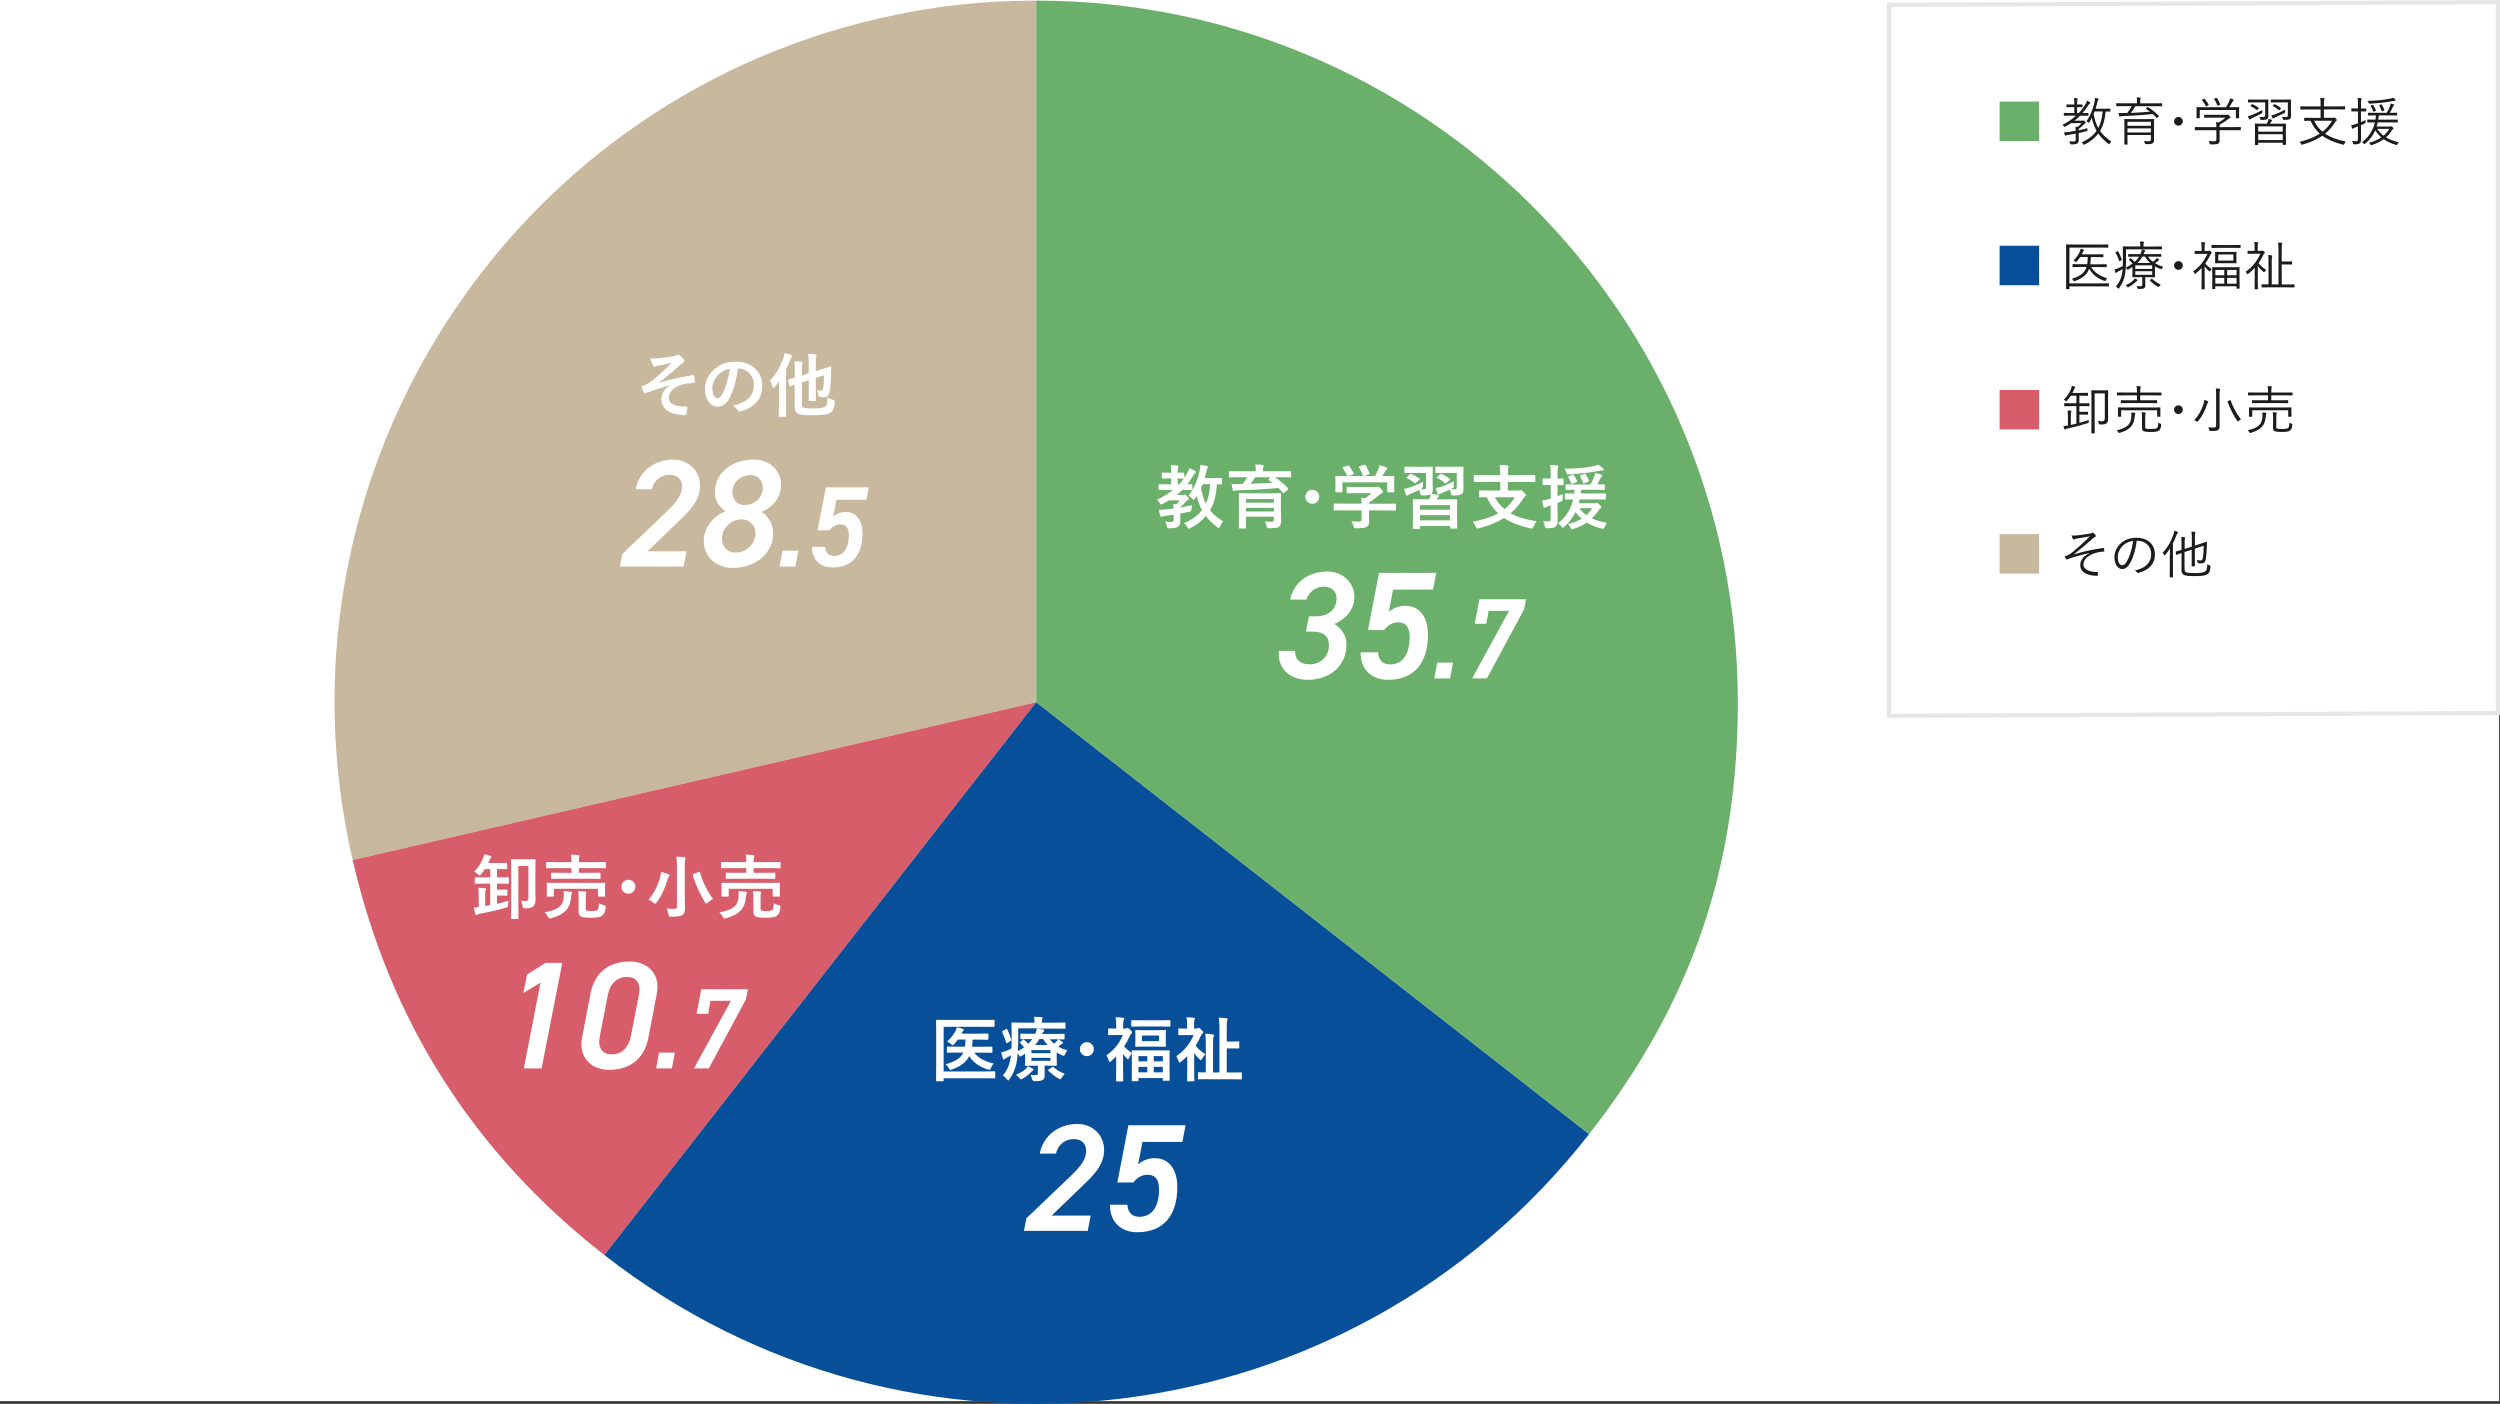 <?xml version="1.0" encoding="UTF-8"?>
<svg id="_レイヤー_2" data-name="レイヤー 2" xmlns="http://www.w3.org/2000/svg" viewBox="0 0 572.15 321.27">
  <rect x="0" y="0" width="572.15" height="321.27" fill="#333333" stroke="none"/>
  <defs>
    <style>
      .cls-1, .cls-2, .cls-3, .cls-4, .cls-5, .cls-6, .cls-7, .cls-8, .cls-9, .cls-10, .cls-11 {
        stroke-width: 0px;
      }

      .cls-1, .cls-3 {
        fill: #084f9a;
      }

      .cls-2, .cls-7 {
        fill: #6aaf6a;
      }

      .cls-3, .cls-6, .cls-7, .cls-8 {
        fill-rule: evenodd;
      }

      .cls-4 {
        fill: #1b1c1b;
      }

      .cls-5, .cls-6 {
        fill: #d75d6b;
      }

      .cls-8, .cls-11 {
        fill: #c7b89e;
      }

      .cls-9 {
        fill: #fff;
      }

      .cls-10 {
        fill: #e6e6e5;
      }
    </style>
  </defs>
  <g id="_レイヤー_1-2" data-name="レイヤー 1">
    <rect class="cls-9" width="571.95" height="320.67"/>
    <g>
      <path class="cls-8" d="M237.16,160.7l-156.45,36.12C60.76,110.42,114.63,24.2,201.04,4.25,213.39,1.4,224.48.14,237.16.14v160.56Z"/>
      <path class="cls-6" d="M237.16,160.7l-98.85,126.53c-29.91-23.37-49.06-53.43-57.6-90.41l156.45-36.12Z"/>
      <path class="cls-3" d="M237.16,160.7l126.53,98.85c-54.6,69.88-155.5,82.27-225.38,27.67h0l98.85-126.53Z"/>
      <path class="cls-7" d="M237.16,160.7V.14c88.68,0,160.56,71.89,160.56,160.56,0,37.95-10.67,68.95-34.04,98.85l-126.53-98.85Z"/>
    </g>
    <g>
      <path class="cls-9" d="M153.36,88.18c-2.38.62-3.91,1.2-5.27,1.68-.11.05-.35.18-.46.18-.08,0-.24-.11-.32-.32-.16-.32-.34-.77-.53-1.31.35-.1.5-.14.83-.26.3-.13.83-.42,1.54-.94,1.38-1.07,2.88-2.51,4.56-4.19-.98.27-1.84.43-2.85.62-.24.05-.37.06-.61.13-.14.05-.3.16-.45.16s-.27-.14-.38-.35c-.14-.26-.37-.86-.58-1.58.53.05,1.06.06,1.58.03,1.07-.08,2.24-.27,3.65-.48.43-.06.62-.14.85-.27.11-.08.21-.11.3-.11.14,0,.24.08.43.24.24.19.54.5.78.8.13.16.19.3.19.45,0,.16-.1.27-.29.37-.24.14-.45.29-.66.48-1.66,1.47-3.02,2.66-4.85,4.03l.03.05c2.64-.77,4.83-1.28,7.71-1.76.21-.03.27.08.3.26.06.24.14.7.18,1.3.02.16-.08.21-.26.22-1.18.08-2,.19-2.98.51-1.86.64-2.74,1.78-2.74,2.93,0,1.54,1.68,2,4,2,.16,0,.26.08.24.29-.03.4-.16,1.06-.21,1.34-.03.26-.13.35-.35.35-.3,0-.67-.05-1.06-.1-3.01-.3-4.32-1.68-4.32-3.62,0-1.02.64-2.35,1.95-3.09v-.03Z"/>
      <path class="cls-9" d="M168.88,84.34c-.37,2.72-1.04,5.22-2,6.9-.69,1.2-1.52,1.84-2.72,1.84-1.41,0-2.83-1.5-2.83-4.11,0-1.54.66-3.01,1.81-4.16,1.34-1.34,3.04-2.05,5.2-2.05,3.84,0,6.1,2.37,6.1,5.55,0,2.98-1.68,4.85-4.93,5.83-.34.1-.48.03-.69-.29-.18-.27-.51-.64-1.12-1.01,2.71-.64,4.83-1.76,4.83-4.79,0-1.9-1.44-3.71-3.58-3.71h-.06ZM164.28,85.89c-.77.86-1.25,1.94-1.25,2.96,0,1.47.59,2.29,1.09,2.29.42,0,.77-.21,1.2-.98.7-1.3,1.42-3.6,1.7-5.73-1.12.22-2.02.67-2.74,1.46Z"/>
      <path class="cls-9" d="M178.28,89.17c0-.56,0-1.23.02-1.9-.32.45-.66.88-1.01,1.28-.13.14-.22.21-.29.21-.1,0-.16-.08-.21-.27-.14-.53-.35-1.07-.59-1.38,1.41-1.49,2.39-3.19,3.07-5.15.14-.37.22-.75.29-1.17.53.14,1.06.27,1.52.46.18.06.26.13.26.24s-.06.18-.18.29c-.11.1-.19.22-.35.66-.26.74-.58,1.46-.91,2.16v8.2c0,1.55.03,2.34.03,2.43,0,.14-.02.16-.18.16h-1.33c-.16,0-.18-.02-.18-.16,0-.11.03-.88.03-2.43v-3.62ZM183.52,92.55c0,.5.16.69.5.78s.94.13,2.19.13c1.57,0,2.32-.16,2.67-.42.3-.21.5-.74.53-2.05.37.21.77.37,1.26.51q.42.13.38.53c-.11,1.2-.37,2-.88,2.37-.69.48-1.76.64-4.13.64-1.87,0-2.67-.06-3.22-.3-.54-.21-.94-.59-.94-1.58v-5.12l-1.02.34c-.16.05-.19.03-.22-.13l-.26-1.2c-.03-.16-.03-.18.13-.22.13-.03.51-.13,1.38-.38v-1.92c0-.82-.03-1.36-.1-1.84.53,0,1.12.03,1.62.08.21.03.3.11.3.19,0,.11-.03.18-.1.3-.08.16-.1.34-.1.88v1.79l1.57-.5v-2.16c0-1.06-.03-1.66-.13-2.27.62.02,1.12.05,1.68.11.16.02.26.1.26.18,0,.13-.03.21-.08.34-.08.19-.11.59-.11,1.78v1.54l1.26-.4c1.5-.46,1.95-.66,2.07-.69.11-.03.19.06.19.18l-.03,1.46c-.06,2.43-.18,3.55-.35,4.27-.22.83-.67,1.14-1.39,1.14-.24,0-.45-.02-.74-.05q-.34-.03-.42-.51c-.06-.37-.19-.78-.32-1.04.42.08.64.1.9.1.27,0,.45-.16.53-.61.13-.77.16-1.46.18-2.91l-1.87.61v2.69c0,1.55.03,2.32.03,2.42,0,.16-.02.18-.18.18h-1.31c-.18,0-.19-.02-.19-.18,0-.1.03-.86.03-2.42v-2.16l-1.57.51v5.04Z"/>
      <path class="cls-9" d="M156.46,129.65h-14.6l.56-2.87,10.19-9.73c2.28-2.17,3.5-3.85,3.5-5.71s-1.29-2.69-2.83-2.69c-1.89,0-3.57,1.15-4.1,3.33h-3.71c.8-4.1,4.27-6.79,8.61-6.79,3.4,0,6.13,2.42,6.13,6.02s-2.94,6.23-5.15,8.33l-6.86,6.62h8.93l-.67,3.5Z"/>
      <path class="cls-9" d="M166.05,116.98c-1.37-.81-2.45-2.38-2.45-4.27,0-4.73,4.17-7.53,8.86-7.53,3.4,0,6.3,2.28,6.3,5.81,0,2.91-1.89,5.04-4.48,6.2,1.33.81,2.66,2.49,2.66,4.87,0,4.62-4.03,7.91-9.31,7.91-3.61,0-6.58-2.49-6.58-6.16,0-3.4,2.62-5.85,5.01-6.83ZM168.32,126.46c2.52,0,4.59-2.03,4.59-4.41,0-2-1.54-3.19-3.12-3.19-2.24,0-4.55,1.72-4.55,4.41,0,1.79,1.19,3.19,3.08,3.19ZM170.42,115.58c2.45,0,4.17-1.86,4.17-3.99,0-1.61-1.15-2.87-2.83-2.87-2.34,0-4.17,1.79-4.17,3.96,0,1.65,1.16,2.91,2.83,2.91Z"/>
      <path class="cls-9" d="M182.02,129.65h-3.62l.68-3.62h3.62l-.68,3.62Z"/>
      <path class="cls-9" d="M189.87,121.35h-2.76l1.89-9.82h9.82l-.55,2.86h-6.85l-.74,3.83c.66-.55,1.58-1.05,2.83-1.05,2.47,0,3.88,1.94,3.88,4.96,0,4.91-2.44,7.74-6.85,7.74-2.86,0-4.75-1.84-4.7-4.72h2.99c.08,1.31.76,2.07,2.07,2.07,2.02,0,3.36-1.57,3.36-4.72,0-1.6-.6-2.49-1.97-2.49-1.08,0-1.86.58-2.44,1.34Z"/>
    </g>
    <g>
      <path class="cls-9" d="M110.85,202.23c-1.42,0-1.91.03-2,.03-.18,0-.19-.02-.19-.16v-1.14c0-.18.02-.19.19-.19.1,0,.58.03,2,.03h1.36v-1.89h-1.25c-.26.4-.54.78-.88,1.17-.16.19-.24.29-.32.29-.1,0-.19-.1-.37-.27-.29-.29-.59-.48-.88-.64.98-.93,1.63-2,2.06-3.06.13-.32.18-.58.24-.9.51.1.91.21,1.39.35.18.05.27.11.27.22,0,.1-.06.16-.18.29-.08.08-.16.22-.27.51-.1.21-.19.43-.3.64h2.08c1.47,0,1.99-.03,2.08-.03.16,0,.18.02.18.19v1.09c0,.16-.02.16-.18.16-.1,0-.61-.02-2.08-.02h-.06v1.89h.53c1.42,0,1.91-.03,2.02-.03.14,0,.16.02.16.19v1.14c0,.14-.02.16-.16.16-.11,0-.59-.03-2.02-.03h-.53v1.39h1.06c.82,0,1.02-.03,1.12-.03.18,0,.19.02.19.16v1.06c0,.16-.02.18-.19.18-.1,0-.3-.03-1.12-.03h-1.06v1.89c.82-.19,1.66-.42,2.61-.69-.05.29-.05.62-.06.94q-.02.53-.5.64c-2,.59-3.83.98-5.92,1.38-.29.06-.5.14-.59.21-.11.06-.16.11-.26.11-.11,0-.18-.06-.24-.24-.11-.37-.24-.96-.32-1.52.37,0,.72-.03,1.1-.08v-2.93c0-.72-.02-1.06-.1-1.5.5.03,1.09.06,1.55.13.14.02.24.08.24.18,0,.11-.03.18-.1.27-.06.13-.1.32-.1.94v2.67l1.14-.19v-4.93h-1.36ZM122.52,203.44c0,1.18.05,1.89.05,2.39,0,.67-.1,1.15-.46,1.52-.34.38-.78.53-1.94.53q-.51.02-.59-.51c-.08-.48-.19-.91-.37-1.25.32.05.64.08,1.06.08.48,0,.66-.14.66-.7v-7.3h-2.31v9.11c0,1.82.03,2.74.03,2.82,0,.16-.02.18-.19.18h-1.3c-.18,0-.19-.02-.19-.18,0-.1.03-1.12.03-3.23v-6.83c0-2.11-.03-3.15-.03-3.27,0-.16.02-.18.19-.18.1,0,.48.03,1.63.03h1.94c1.15,0,1.54-.03,1.65-.03.16,0,.18.02.18.18,0,.1-.03.94-.03,2.61v4.05Z"/>
      <path class="cls-9" d="M129.01,205.34c.05-.51.05-.96-.02-1.41.58.03,1.14.08,1.67.14.18.03.27.1.27.21,0,.13-.05.19-.1.32-.05.11-.11.46-.16.93-.21,2.22-1.25,3.71-4.51,4.61-.18.05-.29.08-.37.08-.14,0-.19-.1-.35-.38-.21-.38-.51-.8-.82-1.04,3.28-.58,4.24-1.62,4.39-3.46ZM128.48,201.11c-1.55,0-2.11.03-2.21.03-.14,0-.16-.02-.16-.18v-1.06c0-.16.02-.18.16-.18.1,0,.66.03,2.21.03h2.3v-1.07h-3.52c-1.47,0-1.97.03-2.06.03-.18,0-.19-.02-.19-.19v-1.09c0-.14.02-.16.19-.16.1,0,.59.03,2.06.03h3.52v-.03c0-.78-.02-1.18-.13-1.68.61.02,1.22.05,1.76.11.14.02.24.1.24.16,0,.11-.03.19-.08.32-.06.16-.1.5-.1,1.09v.03h3.91c1.47,0,1.98-.03,2.08-.03.16,0,.18.02.18.16v1.09c0,.18-.02.19-.18.19-.1,0-.61-.03-2.08-.03h-3.91v1.07h2.59c1.57,0,2.11-.03,2.19-.03.18,0,.19.02.19.18v1.06c0,.16-.02.18-.19.18-.08,0-.62-.03-2.19-.03h-6.59ZM136.17,202.06c1.5,0,2.03-.03,2.15-.03.16,0,.18.02.18.16,0,.1-.03.35-.03.7v.58c0,1.22.03,1.44.03,1.54,0,.16-.02.18-.18.18h-1.3c-.16,0-.18-.02-.18-.18v-1.6h-10.07v1.6c0,.16-.02.18-.18.18h-1.28c-.18,0-.19-.02-.19-.18,0-.11.03-.32.03-1.54v-.48c0-.45-.03-.69-.03-.8,0-.14.02-.16.19-.16.1,0,.64.03,2.13.03h8.72ZM134.07,207.89c0,.37.05.45.22.51.19.06.5.1,1.14.1s1.09-.06,1.3-.24c.26-.21.32-.64.34-1.52.35.18.72.3,1.15.42.42.11.43.11.38.53-.11,1.07-.34,1.5-.77,1.86-.42.34-1.12.48-2.56.48-1.15,0-1.74-.05-2.26-.26-.3-.13-.59-.4-.59-1.14v-3.06c0-.59-.03-1.15-.1-1.65.59.03,1.09.06,1.6.11.21.03.3.11.3.19,0,.13-.05.24-.1.32-.05.13-.06.27-.06.78v2.56Z"/>
      <path class="cls-9" d="M145.41,202.94c0,.88-.72,1.6-1.6,1.6s-1.6-.72-1.6-1.6.72-1.6,1.6-1.6,1.6.72,1.6,1.6Z"/>
      <path class="cls-9" d="M151.04,200.91c.13-.46.22-.94.26-1.39.53.13,1.18.37,1.66.56.18.08.27.16.27.26,0,.11-.05.19-.13.26-.1.11-.22.32-.3.64-.56,1.9-1.34,3.7-2.53,5.31-.14.21-.22.3-.3.3s-.18-.08-.35-.22c-.35-.3-.85-.58-1.2-.72,1.26-1.46,2.11-3.25,2.63-4.99ZM156.71,204.59c0,1.12.06,2.4.06,3.19,0,.9-.19,1.34-.58,1.62-.43.29-1.02.38-2.59.4-.5,0-.5.02-.59-.5-.11-.53-.27-1.07-.48-1.39.64.08,1.1.1,1.7.1.51,0,.7-.11.7-.62v-9.04c0-1.02-.02-1.54-.13-2.29.59.02,1.31.06,1.86.13.16.02.27.1.27.18,0,.14-.06.24-.11.35-.1.19-.11.51-.11,1.6v6.29ZM159.91,199.55c.22-.08.24-.08.29.1.66,2.35,1.73,4.42,2.99,6.07-.34.18-.83.51-1.2.85-.18.16-.27.24-.35.24-.1,0-.16-.1-.29-.3-1.07-1.68-2.21-4.11-2.79-6.24-.05-.19-.02-.21.22-.29l1.12-.42Z"/>
      <path class="cls-9" d="M169.01,205.34c.05-.51.05-.96-.02-1.41.58.03,1.14.08,1.67.14.18.03.27.1.27.21,0,.13-.05.19-.1.32-.05.11-.11.46-.16.93-.21,2.22-1.25,3.71-4.51,4.61-.18.05-.29.08-.37.08-.14,0-.19-.1-.35-.38-.21-.38-.51-.8-.82-1.04,3.28-.58,4.24-1.62,4.39-3.46ZM168.48,201.11c-1.55,0-2.11.03-2.21.03-.14,0-.16-.02-.16-.18v-1.06c0-.16.02-.18.16-.18.1,0,.66.03,2.21.03h2.3v-1.07h-3.52c-1.47,0-1.97.03-2.06.03-.18,0-.19-.02-.19-.19v-1.09c0-.14.02-.16.19-.16.1,0,.59.03,2.06.03h3.52v-.03c0-.78-.02-1.18-.13-1.68.61.02,1.22.05,1.76.11.14.02.24.1.24.16,0,.11-.03.19-.08.32-.06.16-.1.5-.1,1.09v.03h3.91c1.47,0,1.98-.03,2.08-.03.16,0,.18.02.18.16v1.09c0,.18-.02.19-.18.19-.1,0-.61-.03-2.08-.03h-3.91v1.07h2.59c1.57,0,2.11-.03,2.19-.03.18,0,.19.02.19.18v1.06c0,.16-.02.18-.19.18-.08,0-.62-.03-2.19-.03h-6.59ZM176.17,202.06c1.5,0,2.03-.03,2.15-.03.16,0,.18.02.18.16,0,.1-.03.35-.03.7v.58c0,1.22.03,1.44.03,1.54,0,.16-.02.18-.18.18h-1.3c-.16,0-.18-.02-.18-.18v-1.6h-10.07v1.6c0,.16-.02.18-.18.18h-1.28c-.18,0-.19-.02-.19-.18,0-.11.03-.32.03-1.54v-.48c0-.45-.03-.69-.03-.8,0-.14.02-.16.19-.16.1,0,.64.03,2.13.03h8.72ZM174.07,207.89c0,.37.05.45.22.51.19.06.5.1,1.14.1s1.09-.06,1.3-.24c.26-.21.32-.64.34-1.52.35.18.72.3,1.15.42.42.11.43.11.38.53-.11,1.07-.34,1.5-.77,1.86-.42.34-1.12.48-2.56.48-1.15,0-1.74-.05-2.26-.26-.3-.13-.59-.4-.59-1.14v-3.06c0-.59-.03-1.15-.1-1.65.59.03,1.09.06,1.6.11.21.03.3.11.3.19,0,.13-.05.24-.1.32-.05.13-.06.27-.06.78v2.56Z"/>
      <path class="cls-9" d="M123.94,244.52h-4.06l3.82-19.64-3.92,2.38.84-4.24,4.24-2.66h3.82l-4.73,24.15Z"/>
      <path class="cls-9" d="M148.4,237.45c-.95,4.97-4.31,7.39-9.03,7.39-3.99,0-7.04-2.8-6.16-7.39l1.92-9.98c.98-5.11,4.41-7.42,9.03-7.42,3.85,0,7.07,2.66,6.16,7.39l-1.93,10.01ZM143.5,223.58c-2.21,0-3.89,1.5-4.38,4.1l-1.86,9.52c-.49,2.59.56,4.1,2.77,4.1s3.85-1.51,4.34-4.1l1.86-9.52c.49-2.59-.56-4.1-2.73-4.1Z"/>
      <path class="cls-9" d="M153.77,244.52h-3.62l.68-3.62h3.62l-.68,3.62Z"/>
      <path class="cls-9" d="M159.42,232.02l1.08-5.62h10.66l-.45,2.34-8.5,15.77h-3.38l8.45-15.46h-4.67l-.55,2.97h-2.62Z"/>
    </g>
    <g>
      <path class="cls-9" d="M215.96,245.21h9.44c1.54,0,2.08-.03,2.19-.03.16,0,.18.02.18.18v1.26c0,.16-.02.18-.18.18-.11,0-.66-.03-2.19-.03h-9.44v.51c0,.16-.02.18-.19.18h-1.36c-.16,0-.18-.02-.18-.18,0-.1.03-1.18.03-3.39v-6.93c0-2.19-.03-3.28-.03-3.38,0-.16.02-.18.18-.18.1,0,.64.03,2.13.03h8.8c1.49,0,2-.03,2.1-.03.16,0,.18.02.18.18v1.26c0,.16-.02.18-.18.18-.1,0-.61-.03-2.1-.03h-9.38v10.23ZM219.08,240.89c-1.55,0-2.1.03-2.19.03-.16,0-.18-.02-.18-.18v-1.07c0-.14.02-.16.18-.16.1,0,.64.03,2.19.03h1.75c.08-.48.13-1.02.14-1.63h-1.76c-.26.38-.54.72-.83,1.04-.16.18-.26.26-.35.26s-.19-.08-.4-.27c-.26-.24-.54-.42-.86-.58.75-.69,1.38-1.46,1.81-2.24.19-.38.32-.7.38-1.02.58.11.94.21,1.41.37.13.05.21.1.21.21,0,.1-.06.16-.14.22-.08.06-.16.19-.27.45-.03.08-.06.14-.11.21h3.94c1.42,0,1.92-.03,2.02-.03.16,0,.18.02.18.18v1.06c0,.18-.02.19-.18.19-.1,0-.59-.03-2.02-.03h-1.41c-.02.58-.06,1.12-.14,1.63h2.29c1.57,0,2.1-.03,2.19-.03.18,0,.19.02.19.16v1.07c0,.16-.02.18-.19.18-.1,0-.62-.03-2.19-.03h-1.76c.88,1.18,2.24,1.97,4.42,2.48-.27.35-.48.69-.67,1.1-.1.26-.14.35-.29.35-.08,0-.19-.03-.37-.08-1.92-.59-3.28-1.55-4.26-3.04-.69,1.34-1.9,2.34-3.95,3.04-.19.06-.3.11-.38.11-.13,0-.18-.1-.3-.35-.18-.35-.45-.69-.75-.96,2.24-.64,3.44-1.39,4.03-2.66h-1.34Z"/>
      <path class="cls-9" d="M240.23,237.8c.27.38.61.74.99,1.06.24-.19.43-.38.61-.56.18-.19.29-.34.37-.48.27.16.67.43.94.62.13.1.14.16.14.22,0,.08-.06.16-.16.19-.14.05-.26.14-.48.34l-.42.35c.59.34,1.26.62,2.05.85-.19.22-.38.54-.53.86-.13.29-.19.4-.3.4-.08,0-.19-.05-.38-.14-.43-.19-.85-.4-1.22-.62v1.55c0,.82.03,1.2.03,1.3,0,.16-.02.18-.19.18-.1,0-.77-.03-2.1-.03h-.51v.69c0,.59.02,1.01.02,1.52,0,.61-.16.9-.54,1.09-.32.18-.74.26-1.75.24q-.5.02-.61-.48c-.06-.3-.19-.7-.34-.94.51.05.79.05,1.1.05.48,0,.58-.13.58-.46v-1.7h-.66c-1.31,0-2,.03-2.1.03-.16,0-.18-.02-.18-.18,0-.1.03-.56.03-1.47v-1.15l-.83.54c-.13.08-.21.13-.27.13-.08,0-.13-.06-.22-.22-.14-.21-.27-.37-.38-.51-.06.83-.14,1.55-.29,2.23-.3,1.39-.83,2.61-1.6,3.71-.13.18-.21.27-.3.27-.08,0-.16-.08-.3-.27-.27-.35-.64-.7-.91-.88.8-.91,1.39-2.1,1.68-3.47.08-.35.14-.74.19-1.14-.3.18-.61.34-.91.5-.24.13-.43.24-.5.32-.08.1-.14.13-.24.13s-.16-.05-.19-.18c-.14-.4-.29-.91-.42-1.44.51-.11.94-.27,1.28-.4.4-.16.75-.34,1.09-.51.02-.62.03-1.31.03-2.11,0-2.45-.03-3.54-.03-3.63,0-.18.02-.19.18-.19.1,0,.66.03,2.21.03h2.88v-.11c0-.45-.05-.85-.13-1.23.61,0,1.14.03,1.71.08.16.02.26.08.26.18s-.05.18-.1.29c-.06.14-.08.34-.08.62v.18h3.07c1.55,0,2.08-.03,2.18-.03.16,0,.16.02.16.19v1.04c0,.16,0,.18-.16.18-.1,0-.62-.03-2.18-.03h-4.07c.43.06.9.14,1.28.22.16.03.26.1.26.19,0,.11-.03.18-.14.29-.13.1-.22.26-.35.53h2.77c1.57,0,2.11-.03,2.21-.03.16,0,.18.02.18.18v.94c0,.14-.02.16-.18.16-.1,0-.64-.03-2.21-.03h-1.02ZM230.21,235.53c.21-.11.26-.1.32.05.38.82.64,1.44.91,2.34.05.16.03.21-.16.32l-.7.42c-.1.05-.16.08-.21.08s-.08-.03-.11-.13c-.24-.88-.51-1.55-.9-2.43-.08-.14-.08-.16.13-.27l.72-.37ZM236.34,244.57c.13.08.19.16.19.26s-.08.16-.21.24c-.11.06-.27.22-.35.3-.58.58-1.26,1.12-1.94,1.49-.19.11-.29.16-.38.16-.11,0-.19-.1-.38-.32-.24-.29-.51-.54-.77-.72.85-.37,1.62-.8,2.13-1.25.24-.21.48-.46.62-.72.38.19.82.4,1.09.56ZM235.89,237.8c-1.57,0-2.11.03-2.21.03-.16,0-.18-.02-.18-.16v-.94c0-.16.02-.18.18-.18.1,0,.64.03,2.21.03h1.04c.19-.43.3-.78.37-1.23h-4.27v2.74c0,.91-.02,1.73-.06,2.45.53-.29,1.01-.58,1.41-.86-.26-.34-.54-.62-.9-.96-.13-.13-.08-.18.06-.29l.54-.46c.08-.06.13-.08.16-.08.05,0,.1.02.14.08.32.27.66.59.94.91.37-.34.67-.69.93-1.07h-.37ZM236.06,240.32v.72h4.34v-.72h-4.34ZM240.39,242.11h-4.34v.67h4.34v-.67ZM239.74,239.16c-.38-.42-.72-.86-.99-1.36h-.88c-.29.5-.59.93-.98,1.36h2.85ZM240.73,244.24c.18-.11.21-.14.34-.03.72.64,1.58,1.17,2.62,1.54-.22.21-.48.54-.69.88-.16.26-.24.37-.35.37-.08,0-.19-.06-.38-.16-.86-.5-1.7-1.14-2.34-1.79-.11-.11-.1-.19.08-.3l.72-.5Z"/>
      <path class="cls-9" d="M250.34,240.11c0,.88-.72,1.6-1.6,1.6s-1.6-.72-1.6-1.6.72-1.6,1.6-1.6,1.6.72,1.6,1.6Z"/>
      <path class="cls-9" d="M257.51,235.4c.16,0,.22-.02.3-.06.05-.03.11-.1.19-.1.13,0,.29.1.67.45.35.34.43.43.43.54,0,.16-.05.24-.19.35-.11.1-.24.26-.38.59-.37.83-.78,1.6-1.26,2.3.5.58,1.02,1.01,1.76,1.54-.02-.27-.02-.42-.02-.46,0-.16.02-.18.18-.18.1,0,.61.03,2.13.03h4.07c1.49,0,2.02-.03,2.13-.03.16,0,.16.02.16.18,0,.1-.02.58-.02,1.89v1.71c0,2.46.02,2.93.02,3.03,0,.14,0,.16-.16.16h-1.22c-.16,0-.18-.02-.18-.16v-.46h-5.57v.54c0,.16-.02.18-.19.18h-1.17c-.16,0-.18-.02-.18-.18,0-.1.03-.56.03-3.07v-1.5c0-.77-.02-1.25-.02-1.58-.22.22-.51.69-.7,1.17-.05.11-.08.18-.14.18s-.18-.1-.35-.27c-.27-.27-.54-.62-.8-.99v3.75c0,1.18.03,2.29.03,2.37,0,.16-.02.18-.19.18h-1.26c-.18,0-.19-.02-.19-.18,0-.1.03-1.18.03-2.37v-3.2c-.37.37-.75.74-1.15,1.1-.16.14-.27.22-.35.22s-.13-.1-.18-.26c-.14-.51-.3-.9-.56-1.3,1.73-1.14,2.93-2.69,3.78-4.63h-1.55c-1.17,0-1.55.03-1.65.03-.16,0-.18-.02-.18-.18v-1.18c0-.16.02-.18.18-.18.11,0,.5.03,1.67.03v-.66c0-.85-.02-1.31-.16-1.95.59.02,1.17.06,1.73.14.16.02.26.08.26.16,0,.14-.05.22-.1.34-.1.19-.14.43-.14,1.25v.72h.48ZM261.22,234.92c-1.52,0-2.03.03-2.13.03-.18,0-.19-.02-.19-.18v-1.12c0-.16.02-.18.19-.18.1,0,.61.03,2.13.03h4.34c1.52,0,2.03-.03,2.11-.03.18,0,.19.02.19.18v1.12c0,.16-.02.18-.19.18-.08,0-.59-.03-2.11-.03h-4.34ZM264.73,235.77c1.36,0,1.81-.05,1.92-.05.16,0,.18.02.18.18,0,.1-.03.35-.03,1.06v1.36c0,.7.03.98.03,1.06,0,.16-.02.18-.18.18-.11,0-.56-.03-1.92-.03h-2.82c-1.34,0-1.81.03-1.92.03-.16,0-.18-.02-.18-.18,0-.1.03-.35.03-1.04v-1.36c0-.7-.03-.94-.03-1.06,0-.16.02-.18.18-.18.11,0,.58.03,1.92.03h2.82ZM260.55,242.89h2.02v-1.18h-2.02v1.18ZM262.57,245.42v-1.26h-2.02v1.26h2.02ZM265.27,237h-3.92v1.28h3.92v-1.28ZM264.04,241.71v1.18h2.08v-1.18h-2.08ZM266.12,245.42v-1.26h-2.08v1.26h2.08Z"/>
      <path class="cls-9" d="M271.7,241.71c-.45.46-.93.9-1.41,1.3-.16.13-.26.19-.32.19-.1,0-.14-.11-.24-.35-.18-.48-.32-.82-.54-1.14,1.78-1.15,3.18-2.91,4-4.83h-1.7c-1.17,0-1.55.03-1.65.03-.16,0-.18-.02-.18-.18v-1.18c0-.16.02-.18.18-.18.1,0,.48.03,1.65.03h.19v-.7c0-.82-.03-1.39-.13-1.9.61.02,1.1.05,1.67.11.16.02.26.1.26.16,0,.14-.05.22-.1.34-.1.19-.1.53-.1,1.33v.67h.35c.16,0,.3-.02.42-.08.06-.03.18-.1.26-.1.13,0,.21.02.58.38s.5.54.5.64c0,.11-.06.18-.18.27-.19.16-.3.3-.43.64-.32.74-.7,1.44-1.15,2.13.56.77,1.22,1.3,2.24,2-.27.24-.61.74-.82,1.1-.1.16-.14.24-.22.24s-.18-.08-.35-.24c-.4-.38-.83-.88-1.18-1.39v4c0,1.18.03,2.21.03,2.29,0,.16-.02.18-.19.18h-1.28c-.16,0-.18-.02-.18-.18,0-.1.03-1.1.03-2.29v-3.3ZM276.52,246.98c-1.55,0-2.1.03-2.19.03-.14,0-.16-.02-.16-.18v-1.25c0-.16.02-.18.16-.18.08,0,.51.03,1.63.03v-6.4c0-1.12-.03-1.71-.13-2.46.58.02,1.33.08,1.74.16.16.03.26.11.26.19,0,.13-.06.22-.11.34-.08.19-.1.59-.1,1.76v6.42h1.46v-9.8c0-1.26-.03-1.95-.16-2.75.59.02,1.23.08,1.78.14.18.02.27.1.27.18,0,.13-.06.22-.11.34-.08.19-.11.7-.11,2.08v2.74h1.41c.91,0,1.18-.03,1.28-.03.16,0,.18.02.18.18v1.26c0,.16-.02.18-.18.18-.1,0-.37-.03-1.28-.03h-1.41v5.52h1.09c1.57,0,2.08-.03,2.18-.03.18,0,.19.02.19.18v1.25c0,.16-.02.18-.19.18-.1,0-.61-.03-2.18-.03h-5.31Z"/>
      <path class="cls-9" d="M248.94,281.69h-14.6l.56-2.87,10.19-9.73c2.28-2.17,3.5-3.85,3.5-5.71s-1.29-2.69-2.83-2.69c-1.89,0-3.57,1.15-4.1,3.33h-3.71c.8-4.1,4.27-6.79,8.61-6.79,3.4,0,6.13,2.42,6.13,6.02s-2.94,6.23-5.15,8.33l-6.86,6.62h8.93l-.67,3.5Z"/>
      <path class="cls-9" d="M259.4,270.62h-3.68l2.52-13.09h13.09l-.73,3.82h-9.14l-.98,5.11c.88-.74,2.1-1.4,3.78-1.4,3.29,0,5.18,2.59,5.18,6.62,0,6.55-3.26,10.33-9.14,10.33-3.82,0-6.34-2.45-6.27-6.3h3.99c.1,1.75,1.01,2.77,2.76,2.77,2.7,0,4.48-2.1,4.48-6.3,0-2.13-.8-3.33-2.62-3.33-1.43,0-2.49.77-3.25,1.79Z"/>
    </g>
    <g>
      <path class="cls-9" d="M268.62,117.8c-.67.11-1.34.19-1.98.27-.27.05-.51.08-.61.14-.08.05-.16.08-.26.08s-.18-.06-.22-.22c-.16-.43-.26-.91-.34-1.38.62-.02,1.12-.05,1.71-.11.5-.05,1.07-.11,1.68-.19-.02-.37-.05-.7-.1-1.04.26.02.48.03.69.06.3-.29.58-.59.83-.91h-2.45c-.48.3-.99.58-1.5.83-.18.08-.29.13-.37.13-.13,0-.18-.1-.34-.37-.16-.32-.37-.56-.58-.75,1.39-.61,2.61-1.34,3.67-2.21h-1.12c-1.42,0-1.92.03-2.02.03-.14,0-.16-.02-.16-.18v-.99c0-.16.02-.18.16-.18.1,0,.59.03,2.02.03h.72v-1.34h-.42c-1.09,0-1.44.03-1.55.03-.16,0-.18-.02-.18-.18v-1.01c0-.16.02-.18.18-.18.11,0,.46.03,1.55.03h.42c0-.83-.03-1.28-.11-1.76.59.02,1.09.05,1.5.11.16.02.26.08.26.16,0,.14-.05.22-.1.34-.1.18-.08.46-.08,1.15.93,0,1.25-.03,1.34-.03.16,0,.18.02.18.18v1.01c.26-.37.5-.75.72-1.15.14-.27.35-.72.45-1.09.42.19.94.43,1.28.67.16.1.22.18.22.29,0,.1-.05.18-.16.26-.21.14-.34.27-.5.56-.4.69-.83,1.34-1.33,1.95.62,0,.9-.03.98-.03.18,0,.19.02.19.18v.99c0,.16-.02.18-.19.18-.1,0-.58-.03-1.92-.03h-.21c-.4.42-.83.79-1.3,1.15h1.47c.13,0,.19,0,.27-.05.06-.03.11-.06.18-.06.11,0,.21.06.5.4.34.37.4.46.4.59,0,.14-.05.21-.19.27-.14.06-.26.1-.51.4-.43.46-.77.83-1.22,1.22-.02.03-.03.06-.03.1.88-.16,1.81-.32,2.67-.53-.05.26-.1.59-.11.9q-.03.51-.54.61c-.67.16-1.36.3-2.06.43v.11c0,.66.03,1.18.03,1.62,0,.5-.1.9-.51,1.23-.42.3-.8.38-1.92.38-.5.02-.53.02-.61-.37-.11-.51-.27-.88-.43-1.14.43.05.8.08,1.31.08.45,0,.64-.13.64-.51v-1.17ZM270.88,109.54c-.1,0-.42-.03-1.34-.03v1.34h.3c.4-.42.75-.85,1.09-1.31h-.05ZM279.68,110.68c0,.16-.02.18-.18.18-.08,0-.35-.02-1.01-.03-.11,2.42-.67,4.5-1.57,5.96.75.93,1.76,1.78,3.03,2.54-.27.27-.53.7-.74,1.15-.13.26-.18.37-.29.37-.06,0-.18-.06-.34-.18-1.14-.91-1.99-1.75-2.62-2.56-.96,1.14-2.08,2.02-3.52,2.75-.19.1-.32.14-.4.14-.11,0-.18-.08-.29-.3-.22-.45-.5-.72-.78-.98,1.84-.77,3.15-1.75,4.11-2.98-.53-.98-.94-2.1-1.22-3.22-.14.21-.27.43-.42.62-.14.18-.22.27-.3.27s-.18-.1-.34-.29c-.26-.32-.53-.56-.8-.72,1.34-1.57,2.14-3.78,2.56-5.7.1-.46.14-.93.16-1.34.45.08,1.1.22,1.46.3.19.06.27.13.27.24s-.08.21-.16.35c-.08.14-.14.3-.22.72-.1.46-.22.94-.38,1.46h1.92c1.34,0,1.79-.03,1.89-.03.16,0,.18.02.18.18v1.09ZM275.22,110.82c-.11.27-.22.54-.35.82.24,1.41.61,2.62,1.1,3.65.53-1.12.86-2.56.99-4.47h-1.75Z"/>
      <path class="cls-9" d="M283.42,109.22c-1.42,0-1.9.03-2,.03-.16,0-.18-.02-.18-.18v-1.06c0-.18.02-.19.18-.19.1,0,.58.03,2,.03h3.97v-.05c0-.69-.03-1.1-.11-1.49.58,0,1.15.03,1.71.08.16.02.24.08.24.16,0,.1-.06.19-.1.32-.05.13-.08.34-.08.93v.05h4.23c1.42,0,1.9-.03,2-.03.18,0,.19.02.19.18v1.07c0,.16-.02.18-.19.18-.1,0-.58-.03-2-.03h-1.49c1.02.67,2.23,1.65,2.96,2.48.05.05.08.1.08.14,0,.06-.03.11-.13.21l-.78.71c-.14.13-.21.16-.32.03-.32-.38-.67-.75-1.02-1.1-2.72.26-6.64.45-9.51.54-.32.02-.43.03-.54.1-.06.03-.14.06-.22.06-.11,0-.16-.06-.19-.21-.1-.37-.19-.98-.26-1.44.58.03,1.1.05,1.65.03.27,0,.59,0,.9-.02.42-.54.78-1.06,1.04-1.54h-2.02ZM293.15,117.16c0,.75.05,1.63.05,2.02,0,.51-.11,1.04-.42,1.33-.29.26-.83.38-2.26.38-.5,0-.54.02-.62-.37-.1-.48-.22-.8-.42-1.17.69.05,1.09.06,1.52.06s.54-.13.54-.53v-.64h-6.4v.72c0,1.17.03,1.73.03,1.81,0,.16-.02.18-.18.18h-1.3c-.16,0-.18-.02-.18-.18,0-.1.03-.61.03-1.79v-4.08c0-1.2-.03-1.75-.03-1.84,0-.18.02-.19.18-.19.11,0,.66.03,2.21.03h4.9c1.54,0,2.1-.03,2.19-.03.16,0,.18.02.18.19,0,.1-.03.74-.03,1.97v2.13ZM285.15,114.21v.83h6.4v-.83h-6.4ZM291.55,117.06v-.83h-6.4v.83h6.4ZM287.26,109.22c-.35.56-.69,1.06-1.04,1.5,1.65-.05,3.44-.13,4.99-.22-.27-.22-.56-.42-.85-.62-.14-.1-.14-.13,0-.27l.42-.38h-3.52Z"/>
      <path class="cls-9" d="M301.93,113.69c0,.88-.72,1.6-1.6,1.6s-1.6-.72-1.6-1.6.72-1.6,1.6-1.6,1.6.72,1.6,1.6Z"/>
      <path class="cls-9" d="M307.4,116.79c-1.42,0-1.91.03-2,.03-.16,0-.18-.02-.18-.18v-1.23c0-.16.02-.18.18-.18.1,0,.58.03,2,.03h4.21c-.02-.51-.03-.93-.1-1.36l.93.1c.54-.35.98-.7,1.46-1.15h-3.46c-1.47,0-1.99.03-2.07.03-.16,0-.18-.02-.18-.16v-1.12c0-.16.02-.18.18-.18.08,0,.59.03,2.07.03h4.34c.22,0,.32,0,.38-.03.08-.03.13-.06.21-.06.13,0,.29.13.69.51.32.34.45.54.45.69,0,.13-.06.21-.19.26-.16.08-.38.21-.77.53-.66.56-1.38,1.12-2.24,1.67v.26h4c1.42,0,1.91-.03,2-.03.16,0,.18.02.18.18v1.23c0,.16-.02.18-.18.18-.1,0-.58-.03-2-.03h-4v1.04c0,.38.03.98.03,1.39,0,.69-.13,1.04-.51,1.31-.42.26-.91.35-2.45.35-.5,0-.5.02-.62-.46-.11-.42-.29-.85-.48-1.17.64.06,1.09.1,1.71.1.45,0,.62-.11.62-.56v-2h-4.21ZM308.4,106.55c.21-.08.26-.05.35.08.4.51.83,1.2,1.07,1.67.08.16.08.18-.14.26l-1.06.38h3.33c-.24-.7-.62-1.5-.91-2-.1-.16-.05-.18.14-.24l1.06-.32c.19-.06.24-.03.32.1.27.45.67,1.28.88,1.86.05.14.05.16-.18.24l-1.04.37h2.46c.3-.51.53-1.01.78-1.62.08-.21.16-.46.24-.85.58.11,1.14.29,1.58.48.14.06.22.14.22.24s-.06.18-.16.24c-.1.06-.22.22-.3.37-.22.42-.42.75-.66,1.14h.42c1.49,0,2.02-.03,2.11-.03.18,0,.19.02.19.18,0,.1-.03.4-.03.86v.74c0,1.44.03,1.7.03,1.79,0,.18-.02.19-.19.19h-1.26c-.16,0-.18-.02-.18-.19v-2.11h-10.24v2.11c0,.16-.02.18-.18.18h-1.26c-.18,0-.19-.02-.19-.18,0-.11.03-.37.03-1.81v-.59c0-.59-.03-.88-.03-.99,0-.16.02-.18.19-.18.1,0,.62.03,2.11.03h.43c-.27-.66-.71-1.36-1.02-1.79-.1-.14-.08-.18.11-.24l.96-.35Z"/>
      <path class="cls-9" d="M327.09,114.29c.05-.1.08-.19.13-.32.11-.27.19-.51.26-.9-.24.19-.69.32-1.89.34q-.45.02-.56-.46c-.08-.32-.16-.59-.27-.82-.72.37-1.39.67-2.06.94-.24.1-.42.18-.5.26-.08.06-.18.11-.24.11-.08,0-.16-.05-.21-.19-.14-.38-.27-.88-.4-1.38.51-.08.88-.19,1.23-.3.85-.27,1.94-.72,3.11-1.33-.02.22-.02.62-.02.96q0,.45-.45.7l-.14.08c.27.02.5.02.72.02.43,0,.54-.13.54-.45v-3.31h-2.95c-1.28,0-1.7.03-1.79.03-.16,0-.18-.02-.18-.19v-1.09c0-.18.02-.19.18-.19.1,0,.51.03,1.79.03h2.5c1.3,0,1.73-.03,1.83-.03.16,0,.18.02.18.19,0,.1-.03.42-.03,1.18v2.1c0,.58.05,1.25.05,1.65,0,.5-.08.83-.35,1.09.53.08,1.14.18,1.57.3.13.05.21.11.21.21,0,.13-.06.19-.18.27s-.19.19-.26.32l-.11.18h2.3c1.57,0,2.11-.03,2.22-.03.16,0,.18.02.18.19,0,.1-.03.54-.03,1.79v1.65c0,2.37.03,2.82.03,2.91,0,.16-.02.18-.18.18h-1.28c-.18,0-.19-.02-.19-.18v-.42h-6.85v.5c0,.16-.02.18-.18.18h-1.31c-.16,0-.18-.02-.18-.18,0-.11.03-.54.03-2.96v-1.46c0-1.47-.03-1.92-.03-2.02,0-.18.02-.19.18-.19.11,0,.66.03,2.22.03h1.36ZM322.67,108.53c.13-.11.18-.13.32-.06.62.26,1.25.61,1.84,1.04.06.05.11.1.11.14,0,.03-.03.08-.11.16l-.74.66c-.18.16-.19.19-.34.08-.54-.45-1.15-.82-1.76-1.12-.14-.06-.13-.11.02-.26l.66-.64ZM324.99,116.66h6.85v-1.06h-6.85v1.06ZM331.84,119.08v-1.18h-6.85v1.18h6.85ZM334.91,110.28c0,.58.03,1.25.03,1.65,0,.53-.08.86-.4,1.14-.27.21-.74.32-1.92.35q-.45.02-.54-.42c-.08-.38-.19-.67-.32-.93-.61.29-1.18.53-1.79.78-.27.11-.43.16-.53.22-.11.05-.19.13-.27.13-.1,0-.16-.06-.21-.18-.13-.42-.24-.8-.37-1.36.53-.08.86-.14,1.28-.27.83-.27,1.67-.64,2.85-1.25-.02.22-.03.66-.02.98.02.51,0,.48-.46.7l-.29.14c.32.03.61.03.85.03.46,0,.59-.13.59-.45v-3.31h-2.93c-1.3,0-1.7.03-1.79.03-.16,0-.18-.02-.18-.19v-1.09c0-.18.02-.19.18-.19.1,0,.5.03,1.79.03h2.46c1.3,0,1.75-.03,1.84-.03.16,0,.18.02.18.19,0,.1-.03.42-.03,1.18v2.1ZM329.61,108.55c.14-.13.21-.13.35-.08.61.27,1.26.67,1.82,1.1.06.05.11.1.11.13,0,.05-.03.1-.11.16l-.78.67c-.18.14-.19.16-.32.06-.53-.48-1.09-.85-1.74-1.2-.14-.08-.16-.11,0-.27l.67-.58Z"/>
      <path class="cls-9" d="M339.5,110.29c-1.44,0-1.94.03-2.03.03-.16,0-.18-.02-.18-.18v-1.26c0-.18.02-.19.18-.19.1,0,.59.03,2.03.03h3.84v-.26c0-.91-.02-1.31-.13-2.05.58.02,1.26.05,1.82.11.14.02.26.1.26.18,0,.13-.06.22-.11.34-.05.16-.1.43-.1,1.26v.42h4.08c1.44,0,1.94-.03,2.03-.03.16,0,.18.02.18.19v1.26c0,.16-.02.18-.18.18-.1,0-.59-.03-2.03-.03h-4.08v1.98h2.34c.24,0,.38-.03.46-.06.06-.03.14-.06.21-.06.11,0,.24.1.64.5.37.35.5.54.5.69,0,.13-.08.18-.22.29-.14.11-.24.19-.38.43-.86,1.36-1.83,2.48-2.93,3.41,1.6.9,3.55,1.44,5.95,1.81-.26.34-.51.83-.69,1.28-.11.32-.16.42-.34.42-.08,0-.19-.02-.35-.05-2.46-.56-4.45-1.3-6.07-2.37-1.6,1.01-3.51,1.76-5.79,2.35-.16.05-.27.06-.35.06-.16,0-.21-.11-.32-.42-.18-.45-.43-.86-.66-1.14,2.35-.48,4.24-1.07,5.78-1.92-1.06-.99-1.92-2.19-2.59-3.7-1.09.02-1.5.03-1.58.03-.16,0-.18-.02-.18-.18v-1.23c0-.16.02-.18.18-.18.1,0,.62.03,2.18.03h2.48v-1.98h-3.84ZM342.11,113.8c.61,1.12,1.34,2,2.21,2.72.93-.74,1.71-1.63,2.37-2.72h-4.58Z"/>
      <path class="cls-9" d="M356.44,115.77c0,1.54.05,2.38.05,3.19,0,.88-.13,1.31-.5,1.58-.35.27-.86.35-1.84.35-.5.02-.53.02-.61-.48s-.26-.9-.38-1.15c.35.05.62.05,1.38.05.22,0,.34-.1.34-.45v-3.18l-.62.19c-.29.1-.46.21-.56.27-.08.06-.18.1-.27.1s-.16-.06-.21-.19c-.1-.42-.19-.96-.27-1.52.46-.06.93-.14,1.49-.3l.45-.13v-3.11h-.29c-.99,0-1.3.03-1.38.03-.16,0-.18-.02-.18-.18v-1.17c0-.16.02-.18.18-.18.08,0,.38.03,1.38.03h.29v-.85c0-1.02-.03-1.54-.11-2.27.58.02,1.09.05,1.62.11.16.02.27.11.27.18,0,.13-.06.22-.11.34-.1.19-.1.53-.1,1.62v.88c.82,0,1.09-.03,1.2-.03.16,0,.18.02.18.18v1.17c0,.16-.02.18-.18.18-.11,0-.38-.03-1.2-.03v2.56c.4-.14.82-.32,1.25-.5-.05.27-.08.75-.08,1.15s-.05.43-.34.56c-.27.13-.54.24-.83.35v.66ZM364.96,115.18c.18,0,.26-.03.34-.06.06-.03.13-.05.21-.05.13,0,.27.1.56.43.29.3.4.48.4.61,0,.08-.06.16-.18.22-.13.08-.21.16-.42.48-.48.67-.98,1.28-1.55,1.83.94.45,2.08.77,3.43,1.01-.19.24-.35.59-.5.99q-.18.48-.66.35c-1.3-.34-2.43-.78-3.44-1.39-.85.59-1.84,1.07-3.04,1.44-.18.06-.29.1-.37.1-.14,0-.18-.11-.3-.37-.19-.38-.4-.64-.59-.85,1.23-.27,2.26-.69,3.1-1.2-.5-.45-.96-.94-1.38-1.52-.62,1.3-1.47,2.42-2.58,3.36-.18.14-.27.22-.35.22-.1,0-.18-.1-.3-.27-.26-.35-.48-.54-.77-.77,1.76-1.3,2.91-3.17,3.46-5.44-1.17.02-1.63.03-1.71.03-.16,0-.18-.02-.18-.19v-1.04c0-.16.02-.18.18-.18.1,0,.59.03,1.97.03.03-.27.05-.58.06-.86-1.31,0-1.81.03-1.89.03-.16,0-.18-.02-.18-.19v-.91c0-.16.02-.18.18-.18.1,0,.61.03,2.08.03h3.44c.35-.59.64-1.18.86-1.75.1-.27.19-.58.24-.86.54.11,1.01.22,1.42.38.13.05.21.14.21.22,0,.1-.06.18-.14.24-.11.08-.18.16-.26.3-.26.5-.45.91-.77,1.46,1.04,0,1.46-.03,1.55-.03.16,0,.18.02.18.18v.91c0,.18-.02.19-.18.19-.11,0-.62-.03-2.1-.03h-3.11c-.03.3-.06.59-.11.86h3.46c1.5,0,2.03-.03,2.13-.03.14,0,.16.02.16.18v1.04c0,.18,0,.19-.16.19-.1,0-.62-.03-2.13-.03h-3.7c-.06.3-.14.59-.22.88h3.63ZM366.86,107.2c.1.1.18.18.18.27,0,.11-.13.19-.34.19-.18,0-.43.05-.7.1-1.98.38-4.63.67-6.79.82-.51.03-.56.05-.72-.43-.11-.32-.3-.67-.46-.88,2.54-.02,4.91-.22,6.87-.64.37-.08.67-.19.9-.3.37.24.86.67,1.07.88ZM359.85,108.68c.21-.08.24-.06.34.06.32.45.53.88.74,1.34.06.16.05.19-.16.27l-.88.37c-.21.08-.26.08-.32-.1-.18-.53-.37-.91-.67-1.38-.11-.14-.1-.16.11-.24l.85-.34ZM361.45,116.31c.46.64.99,1.15,1.6,1.58.53-.46.96-.99,1.33-1.58h-2.93ZM362.62,110.61c-.22.1-.26.1-.32-.1-.18-.54-.43-1.06-.69-1.54-.06-.11,0-.16.22-.24l.72-.27c.22-.1.27-.06.35.06.32.5.54.94.74,1.46.05.14.03.19-.16.27l-.86.35Z"/>
      <path class="cls-9" d="M299.54,141.05h1.68c2.98,0,4.66-1.75,4.66-4.13,0-1.47-1.05-2.66-2.87-2.66-1.96,0-3.5,1.29-4.03,2.97h-3.71c.8-3.96,4.17-6.44,8.54-6.44,3.54,0,6.16,2.66,6.16,5.78,0,2.91-1.92,5.08-4.58,6.23,1.58.98,2.77,2.56,2.77,4.76,0,4.41-3.36,8.02-8.89,8.02-4.34,0-6.97-2.8-6.58-6.62h3.71c-.07,1.75.91,3.08,3.4,3.08s4.34-1.89,4.34-4.41c0-1.93-1.19-3.08-3.57-3.08h-1.68l.67-3.5Z"/>
      <path class="cls-9" d="M316.76,144.2h-3.68l2.52-13.09h13.09l-.73,3.82h-9.14l-.98,5.11c.88-.74,2.1-1.4,3.78-1.4,3.29,0,5.18,2.59,5.18,6.62,0,6.55-3.26,10.33-9.14,10.33-3.82,0-6.34-2.45-6.27-6.3h3.99c.1,1.75,1.01,2.77,2.76,2.77,2.7,0,4.48-2.1,4.48-6.3,0-2.13-.8-3.33-2.62-3.33-1.43,0-2.49.77-3.25,1.79Z"/>
      <path class="cls-9" d="M331.86,155.26h-3.62l.68-3.62h3.62l-.68,3.62Z"/>
      <path class="cls-9" d="M337.5,142.77l1.08-5.62h10.66l-.45,2.34-8.5,15.77h-3.38l8.45-15.46h-4.67l-.55,2.97h-2.62Z"/>
    </g>
    <g>
      <polygon class="cls-9" points="432.34 1.12 571.67 .48 571.67 163.18 432.34 163.82 432.34 1.12"/>
      <path class="cls-10" d="M571.19.96v161.75l-138.37.63V1.6l138.37-.63M572.15,0l-140.29.64v163.66l140.29-.64V0h0Z"/>
    </g>
    <g>
      <path class="cls-2" d="M466.67,23.24v9.04h-9.04v-9.04h9.04Z"/>
      <path class="cls-4" d="M475.73,25.89c.62-.65,1.15-1.37,1.61-2.13.12-.22.25-.49.3-.72.2.1.44.22.61.32.1.06.12.12.12.18,0,.05-.01.08-.08.13-.17.13-.31.32-.46.56-.35.56-.77,1.12-1.24,1.65.88,0,1.2-.02,1.26-.02.1,0,.11.01.11.1v.44c0,.08-.01.1-.11.1-.06,0-.42-.02-1.49-.02h-.32c-.4.4-.82.78-1.28,1.14h1.81c.1,0,.14,0,.2-.04.02-.01.06-.02.1-.02.05,0,.12.05.25.19.18.2.22.25.22.34,0,.07-.02.11-.11.14-.11.04-.16.07-.37.3-.38.37-.65.62-1.13,1-.02.08-.01.18-.01.29.67-.13,1.38-.3,2.04-.49-.02.12-.05.26-.05.4-.01.24-.01.23-.26.3-.54.16-1.13.3-1.73.43v.26c0,.6.02,1,.02,1.35,0,.34-.07.54-.31.74-.25.19-.56.24-1.35.23-.23,0-.23.01-.29-.19-.06-.22-.14-.38-.24-.52.3.04.6.06.95.06s.55-.1.55-.47v-1.34c-.59.12-1.16.22-1.73.3-.25.04-.44.07-.49.11-.05.04-.1.06-.14.06-.06,0-.1-.02-.13-.11-.08-.22-.14-.42-.2-.65.42-.01.82-.05,1.29-.12.38-.05.88-.13,1.4-.23-.01-.37-.04-.66-.08-.92l.5.05c.36-.3.65-.59.9-.89h-2.39c-.42.29-.86.55-1.33.8-.08.04-.13.06-.17.06-.06,0-.1-.05-.18-.16-.08-.13-.18-.23-.29-.3,1.22-.61,2.24-1.32,3.12-2.11h-1.2c-1.09,0-1.45.02-1.51.02-.08,0-.1-.01-.1-.1v-.44c0-.08.01-.1.1-.1.06,0,.42.02,1.51.02h.79v-1.35h-.53c-.84,0-1.1.02-1.16.02-.08,0-.1-.01-.1-.1v-.44c0-.08.01-.1.1-.1.06,0,.32.02,1.16.02h.53v-.12c0-.7-.01-1.03-.08-1.37.29.01.53.04.72.07.1.01.14.06.14.1,0,.1-.04.16-.07.24-.05.12-.06.32-.06.95v.13c.79,0,1.06-.02,1.12-.02.08,0,.1.01.1.1v.44c0,.08-.01.1-.1.1-.06,0-.32-.02-1.12-.02v1.35h.36ZM482.97,25.44c0,.08-.01.1-.1.1-.06,0-.3-.01-.97-.02-.13,1.68-.56,3.26-1.28,4.45.59.85,1.42,1.63,2.59,2.42-.14.11-.26.28-.36.47-.06.12-.1.18-.14.18-.04,0-.08-.04-.17-.1-1.04-.84-1.78-1.6-2.33-2.38-.7.94-1.64,1.75-3.07,2.49-.1.05-.16.07-.19.07-.06,0-.08-.04-.16-.14-.11-.18-.23-.29-.38-.4,1.61-.72,2.67-1.59,3.41-2.64-.5-.9-.86-1.91-1.09-2.96-.17.34-.36.67-.56,1-.06.1-.1.14-.14.14-.04,0-.08-.04-.17-.12-.12-.12-.25-.2-.37-.25.96-1.27,1.54-2.9,1.87-4.44.05-.25.1-.6.08-.92.26.05.52.11.7.17.08.02.14.08.14.14,0,.07-.02.11-.1.2-.1.11-.13.29-.19.56-.11.46-.24.94-.4,1.42h1.99c.95,0,1.24-.02,1.29-.02.08,0,.1.01.1.1v.48ZM479.36,25.51l-.22.56c.25,1.3.56,2.34,1.07,3.24.49-.91.86-2.12,1-3.8h-1.85Z"/>
      <path class="cls-4" d="M494.82,24.22c0,.08-.01.1-.11.1-.06,0-.43-.02-1.55-.02h-4.47c-.34.56-.67,1.08-1.02,1.54,1.48-.06,3.06-.16,4.37-.28-.28-.22-.56-.42-.86-.62-.08-.05-.08-.08.01-.17l.24-.22c.07-.07.12-.06.19-.01.83.49,1.76,1.27,2.44,1.94.07.07.08.1-.05.2l-.3.26c-.11.1-.12.1-.19.02-.26-.31-.54-.59-.84-.86-2.07.22-4.73.38-6.93.48-.34.01-.43.02-.5.07-.04.02-.08.05-.13.05s-.1-.05-.12-.13c-.05-.17-.11-.49-.16-.72.38.02.79.04,1.21.02.26,0,.54-.01.82-.02.42-.55.73-1.07.98-1.56h-1.87c-1.13,0-1.5.02-1.56.02-.08,0-.1-.01-.1-.1v-.49c0-.08.01-.1.1-.1.06,0,.43.02,1.56.02h3.09v-.14c0-.61-.01-.94-.08-1.22.28.01.58.04.8.06.1.01.14.06.14.11,0,.07-.04.13-.07.22-.04.1-.06.3-.06.84v.14h3.37c1.12,0,1.49-.02,1.55-.02.1,0,.11.01.11.1v.49ZM492.96,30.29c0,.56.02,1.4.02,1.62,0,.35-.07.67-.28.85-.19.17-.5.24-1.51.23-.24,0-.24.01-.3-.19-.06-.2-.12-.36-.23-.53.43.04.76.05,1.13.05.34,0,.47-.13.47-.48v-.94h-5.37v.71c0,.92.02,1.32.02,1.38,0,.08-.01.1-.1.1h-.54c-.08,0-.1-.01-.1-.1,0-.06.02-.41.02-1.36v-2.9c0-.96-.02-1.32-.02-1.38,0-.1.01-.11.1-.11.07,0,.48.02,1.66.02h3.3c1.18,0,1.58-.02,1.66-.02.08,0,.1.01.1.11,0,.06-.02.49-.02,1.44v1.5ZM492.26,27.88h-5.37v.91h5.37v-.91ZM492.26,29.38h-5.37v.94h5.37v-.94Z"/>
      <path class="cls-4" d="M499.56,27.76c0,.54-.44,1-1,1s-1-.46-1-1,.46-1,1-1,1,.44,1,1Z"/>
      <path class="cls-4" d="M512.83,29.71c0,.08-.01.1-.1.1-.06,0-.43-.02-1.56-.02h-3.19v1.25c0,.25.01.74.01,1.03,0,.42-.08.61-.32.78-.25.16-.55.22-1.67.19-.23,0-.23.01-.29-.23-.06-.18-.14-.41-.25-.55.42.05.76.07,1.25.07.35,0,.53-.08.53-.47v-2.07h-3.27c-1.13,0-1.5.02-1.56.02-.08,0-.1-.01-.1-.1v-.53c0-.08.01-.1.1-.1.06,0,.43.02,1.56.02h3.27c0-.53-.02-.89-.08-1.19.23.04.43.07.61.12.58-.34,1.07-.68,1.56-1.1h-3.23c-1.13,0-1.5.02-1.56.02-.08,0-.1-.01-.1-.1v-.49c0-.08.01-.1.1-.1.06,0,.43.02,1.56.02h3.36c.19,0,.28-.01.31-.02.04-.01.07-.02.12-.02.07,0,.14.06.34.25.17.17.24.29.24.37s-.05.13-.12.16c-.12.04-.23.08-.5.31-.48.38-1.09.78-1.85,1.21-.01.08-.01.22-.01.41v.14h3.19c1.13,0,1.5-.02,1.56-.02.08,0,.1.01.1.1v.53ZM512.43,25.68c0,1.07.02,1.22.02,1.28,0,.08-.01.1-.11.1h-.54c-.08,0-.1-.01-.1-.1v-1.79h-8.26v1.79c0,.08-.01.1-.1.1h-.55c-.08,0-.1-.01-.1-.1,0-.07.02-.23.02-1.28v-.42c0-.41-.02-.59-.02-.66s.01-.08.1-.08c.07,0,.49.02,1.66.02h4.99c.34-.5.56-.96.78-1.48.06-.13.12-.32.16-.55.26.06.52.16.71.25.1.05.13.1.13.16,0,.05-.02.1-.08.13-.07.05-.17.17-.23.28-.22.41-.42.77-.72,1.21h.5c1.18,0,1.6-.02,1.66-.02.1,0,.11.01.11.08,0,.06-.02.25-.02.59v.49ZM504.35,22.62c.13-.06.17-.06.23.01.35.43.64.88.9,1.34.05.08.04.08-.11.16l-.32.16c-.08.04-.12.06-.16.06s-.05-.02-.07-.08c-.22-.46-.56-.97-.88-1.36-.05-.06-.04-.1.11-.16l.3-.13ZM507.18,22.43c.12-.05.16-.05.2.02.3.44.55.94.74,1.42.04.08.02.08-.13.16l-.32.12c-.17.07-.19.07-.23-.04-.19-.59-.42-.98-.7-1.42-.06-.08-.02-.11.11-.16l.32-.11Z"/>
      <path class="cls-4" d="M517.56,26c-.68.35-1.44.71-2.16,1.03-.24.11-.32.19-.4.26-.05.05-.1.07-.14.07s-.1-.02-.13-.1c-.11-.2-.2-.44-.29-.67.32-.06.59-.14.84-.24.68-.26,1.55-.65,2.48-1.16-.01.12-.01.29,0,.46q.01.24-.2.35ZM519.11,25.21c0,.5.02,1,.02,1.28,0,.38-.06.6-.26.74-.18.14-.43.22-1.32.22q-.22,0-.28-.24c-.05-.18-.13-.34-.22-.46.35.04.52.04.82.04.47,0,.54-.12.54-.43v-2.93h-2.49c-.98,0-1.28.02-1.35.02-.08,0-.1-.01-.1-.11v-.47c0-.08.01-.1.1-.1.07,0,.37.02,1.35.02h1.75c1,0,1.31-.02,1.37-.02.08,0,.1.01.1.1,0,.06-.02.28-.02.86v1.46ZM515.34,23.89c.05-.06.1-.07.17-.05.46.19.92.47,1.38.82.07.06.08.07-.01.19l-.2.25c-.11.13-.13.14-.22.07-.4-.35-.9-.65-1.36-.86-.07-.04-.06-.06.04-.17l.2-.25ZM523.15,30.89c0,1.81.02,2.11.02,2.17,0,.08-.01.1-.1.1h-.55c-.08,0-.1-.01-.1-.1v-.4h-5.61v.44c0,.08-.01.1-.1.1h-.55c-.08,0-.1-.01-.1-.1,0-.07.02-.36.02-2.19v-1.07c0-1.09-.02-1.39-.02-1.45,0-.08.01-.1.1-.1.07,0,.48.02,1.68.02h.96l.17-.38c.1-.24.14-.42.19-.7.25.04.54.1.74.17.08.04.12.07.12.12,0,.07-.04.12-.1.17-.07.05-.13.13-.18.23l-.2.4h1.83c1.2,0,1.62-.02,1.69-.02.08,0,.1.01.1.1,0,.06-.02.36-.02,1.3v1.2ZM522.43,28.93h-5.61v1.21h5.61v-1.21ZM522.43,30.71h-5.61v1.35h5.61v-1.35ZM524.31,25.21c0,.5.02,1,.02,1.28,0,.38-.06.58-.26.74-.19.14-.47.2-1.33.22q-.22,0-.28-.22c-.05-.19-.13-.34-.22-.48.31.02.58.04.8.04.48,0,.56-.12.56-.43v-2.93h-2.47c-1,0-1.28.02-1.36.02-.08,0-.1-.01-.1-.11v-.47c0-.08.01-.1.1-.1.07,0,.36.02,1.36.02h1.71c.98,0,1.32-.02,1.38-.02.08,0,.1.01.1.1,0,.06-.02.28-.02.86v1.46ZM522.78,25.89c-.73.36-1.26.6-1.96.91-.25.12-.36.16-.44.24-.05.05-.11.1-.17.1-.05,0-.1-.07-.13-.13-.1-.19-.18-.37-.26-.62.25-.04.56-.12.91-.25.61-.23,1.3-.54,2.25-1.04-.01.11-.01.3,0,.46q.02.24-.2.35ZM520.44,23.9c.08-.08.12-.07.19-.05.47.22.92.5,1.34.84.07.06.07.07-.01.18l-.22.28c-.1.13-.13.13-.2.07-.41-.38-.84-.66-1.33-.91-.08-.04-.08-.05.02-.18l.2-.23Z"/>
      <path class="cls-4" d="M533.84,26.97c.16,0,.24-.02.3-.05.04-.01.08-.02.12-.02.08,0,.14.05.32.23.16.16.23.26.23.34,0,.06-.05.11-.12.16-.08.06-.14.11-.25.29-.65,1.07-1.42,1.94-2.33,2.67,1.3.89,2.9,1.43,4.77,1.81-.14.13-.26.3-.36.53-.1.22-.11.22-.34.17-1.89-.49-3.44-1.12-4.69-2.04-1.26.88-2.77,1.54-4.57,2.03-.23.06-.22.05-.32-.17-.08-.17-.2-.34-.32-.46,1.88-.46,3.41-1.06,4.63-1.87-.88-.77-1.57-1.73-2.11-2.95-.96.01-1.32.02-1.37.02-.08,0-.1-.01-.1-.1v-.53c0-.07.01-.08.1-.08.06,0,.47.02,1.67.02h1.99v-1.92h-2.95c-1.15,0-1.54.02-1.6.02-.08,0-.1-.01-.1-.1v-.53c0-.08.01-.1.1-.1.06,0,.44.02,1.6.02h2.95v-.52c0-.76.01-1.03-.1-1.45.29.01.6.04.84.07.1.01.17.06.17.12,0,.07-.05.16-.07.24-.04.12-.08.31-.08.97v.56h3.15c1.15,0,1.54-.02,1.6-.02.08,0,.1.01.1.1v.53c0,.08-.01.1-.1.1-.06,0-.44-.02-1.6-.02h-3.15v1.92h1.99ZM529.61,27.63c.49,1.04,1.14,1.86,1.92,2.52.89-.7,1.59-1.52,2.18-2.52h-4.1Z"/>
      <path class="cls-4" d="M541.51,25.41c0,.08-.01.1-.1.1-.07,0-.29-.02-1.02-.02h-.06v2.45c.32-.13.68-.29,1.07-.48-.02.16-.04.32-.04.49,0,.23-.01.25-.18.32-.29.14-.58.26-.85.38v1.39c0,.78.02,1.34.02,1.81,0,.56-.08.77-.31.95-.23.17-.53.23-1.25.22-.23,0-.25-.01-.3-.25-.04-.19-.13-.37-.22-.5.26.04.65.04.95.04s.41-.12.41-.52v-2.85c-.2.08-.41.16-.61.23-.25.1-.4.18-.46.24-.04.04-.1.07-.14.07-.06,0-.11-.04-.13-.11-.07-.2-.14-.43-.2-.7.32-.06.62-.14,1.07-.29.13-.05.3-.1.48-.17v-2.72h-.35c-.77,0-1,.02-1.06.02-.08,0-.1-.01-.1-.1v-.5c0-.08.01-.1.1-.1.06,0,.29.02,1.06.02h.35v-.97c0-.72-.02-1.07-.08-1.45.29.01.54.02.77.06.1.01.16.06.16.1,0,.1-.04.16-.07.24-.06.12-.07.35-.07,1.03v1h.06c.73,0,.95-.02,1.02-.02.08,0,.1.01.1.1v.5ZM546.91,28.96c.13,0,.19-.02.24-.05.05-.02.07-.02.12-.02.08,0,.17.06.31.23.12.14.19.25.19.31s-.04.1-.11.13c-.1.05-.14.12-.31.37-.37.58-.8,1.07-1.3,1.51.84.52,1.81.85,2.93,1.13-.1.1-.22.25-.29.43-.06.16-.08.2-.17.2-.04,0-.1-.01-.17-.04-1.02-.3-1.98-.7-2.83-1.3-.74.55-1.63.98-2.69,1.32-.08.02-.13.04-.18.04-.07,0-.11-.05-.18-.17-.07-.13-.19-.28-.3-.36,1.08-.28,2.04-.7,2.82-1.25-.52-.43-.97-.96-1.38-1.61-.5,1.14-1.26,2.16-2.33,3.06-.08.06-.13.1-.17.1-.05,0-.08-.04-.16-.13-.12-.16-.24-.25-.36-.34,1.58-1.2,2.52-2.73,2.93-4.51h-.02c-1.18,0-1.58.02-1.64.02-.07,0-.08-.01-.08-.1v-.47c0-.08.01-.1.08-.1.06,0,.47.02,1.64.02h.14c.06-.31.08-.64.11-.97h-.11c-1.16,0-1.56.02-1.62.02-.08,0-.1-.01-.1-.1v-.43c0-.08.01-.1.1-.1.06,0,.46.02,1.62.02h2.59c.35-.58.55-1.02.74-1.52.08-.23.14-.42.17-.61.24.05.48.12.68.19.07.02.11.07.11.13s-.04.1-.1.14c-.07.06-.11.12-.16.23-.22.47-.44.94-.74,1.44,1.12,0,1.5-.02,1.57-.02.08,0,.1.01.1.1v.43c0,.08-.01.1-.1.1-.07,0-.46-.02-1.62-.02h-2.46c-.04.34-.07.66-.13.97h2.73c1.18,0,1.58-.02,1.64-.02.08,0,.1.01.1.1v.47c0,.08-.01.1-.1.1-.06,0-.47-.02-1.64-.02h-2.85c-.07.32-.16.64-.25.94h2.96ZM548.09,23.05c-.11,0-.25.04-.43.07-1.77.35-3.5.52-5.25.6-.24.01-.25,0-.35-.22-.07-.14-.14-.29-.25-.41,1.99-.02,3.79-.23,5.27-.53.22-.05.48-.13.61-.2.2.13.41.3.53.42.06.06.08.11.08.16,0,.07-.1.11-.2.11ZM542.94,24.04c.14-.06.16-.05.2.02.26.37.48.8.62,1.18.04.08.02.1-.11.16l-.31.13c-.13.06-.17.07-.2-.04-.14-.43-.32-.82-.58-1.18-.06-.08-.05-.11.1-.17l.28-.11ZM544.06,29.5c.43.65.91,1.15,1.45,1.56.54-.46.97-.97,1.3-1.56h-2.75ZM544.9,23.92c.14-.06.17-.05.22.02.25.41.43.82.56,1.22.02.08.02.12-.11.17l-.29.11c-.17.06-.19.07-.23-.04-.12-.44-.3-.84-.52-1.24-.04-.07-.02-.1.12-.16l.24-.1Z"/>
      <path class="cls-1" d="M466.67,56.24v9.04h-9.04v-9.04h9.04Z"/>
      <path class="cls-4" d="M482.65,65.46c0,.08-.01.1-.1.1-.07,0-.48-.02-1.68-.02h-7.26v.54c0,.08-.01.1-.11.1h-.56c-.08,0-.1-.01-.1-.1,0-.06.02-.76.02-2.45v-5.16c0-1.68-.02-2.38-.02-2.43,0-.08.01-.1.1-.1.06,0,.49.02,1.67.02h6.15c1.19,0,1.57-.02,1.64-.02.08,0,.1.01.1.1v.54c0,.08-.01.1-.1.1-.07,0-.46-.02-1.64-.02h-7.15v8.2h7.26c1.2,0,1.61-.02,1.68-.02.08,0,.1.01.1.1v.54ZM478.58,61.1c.67,1.15,1.75,1.99,3.66,2.59-.13.13-.23.28-.31.46-.1.19-.1.2-.31.13-1.69-.59-2.81-1.55-3.49-2.79-.46,1.26-1.4,2.17-3.27,2.83-.22.08-.23.07-.34-.11-.11-.18-.23-.29-.37-.4,2.03-.62,2.97-1.43,3.38-2.71h-1.43c-1.2,0-1.62.02-1.68.02-.08,0-.1-.01-.1-.1v-.47c0-.08.01-.1.1-.1.06,0,.48.02,1.68.02h1.58c.08-.48.12-1.03.12-1.65h-1.73c-.23.34-.48.68-.78,1.02-.08.08-.12.13-.18.13-.04,0-.08-.04-.18-.11-.13-.11-.24-.17-.4-.23.68-.67,1.12-1.33,1.39-1.92.13-.32.22-.59.24-.79.26.06.47.12.68.2.06.02.12.06.12.13,0,.06-.05.11-.11.16-.06.05-.12.16-.23.4l-.2.4h3.35c1.09,0,1.45-.02,1.51-.02.08,0,.1.01.1.1v.46c0,.1-.01.11-.1.11-.06,0-.42-.02-1.51-.02h-1.27c-.01.6-.05,1.15-.13,1.65h1.99c1.22,0,1.63-.02,1.69-.02.08,0,.1.01.1.1v.47c0,.08-.01.1-.1.1-.06,0-.47-.02-1.69-.02h-1.79Z"/>
      <path class="cls-4" d="M491.59,58.72c.29.46.66.85,1.13,1.2.24-.17.43-.34.61-.52.16-.16.22-.25.28-.37.19.11.35.22.49.34.07.06.07.08.07.12,0,.05-.05.11-.11.12-.08.02-.17.06-.36.23s-.34.28-.52.4c.53.32,1.15.6,1.91.83-.11.11-.22.24-.29.37s-.1.19-.16.19c-.05,0-.1-.02-.18-.06-.48-.18-.9-.38-1.28-.61v1.43c0,.64.02.9.02.97,0,.08-.01.1-.1.1-.07,0-.53-.02-1.55-.02h-.59v.74c0,.42.01.72.01,1.1s-.07.56-.31.71c-.22.12-.47.16-1.22.14q-.24,0-.29-.23c-.04-.16-.1-.32-.18-.43.3.04.49.05.76.05.47,0,.55-.08.55-.4v-1.69h-.62c-1.02,0-1.48.02-1.55.02-.08,0-.1-.01-.1-.1,0-.07.02-.37.02-1.06v-1.19c-.28.19-.59.38-.94.58-.07.04-.11.06-.14.06-.05,0-.07-.04-.13-.12-.11-.14-.22-.26-.31-.32-.04.56-.1,1.1-.2,1.63-.23,1.16-.67,2.1-1.33,3.01-.07.08-.11.13-.16.13-.04,0-.08-.05-.16-.13-.13-.16-.3-.28-.43-.34.71-.77,1.19-1.75,1.42-2.96.07-.34.12-.68.14-1.04-.31.18-.61.34-.94.49-.23.11-.35.18-.42.28-.05.07-.1.1-.16.1-.05,0-.08-.04-.12-.11-.08-.19-.18-.44-.26-.68.3-.07.64-.18.98-.34.38-.17.7-.3.96-.43.02-.56.02-1.16.02-1.81,0-1.8-.02-2.54-.02-2.61,0-.08.01-.1.1-.1.07,0,.49.02,1.7.02h2.21v-.2c0-.36-.02-.67-.1-.96.29.01.59.04.78.06.1.01.16.05.16.1,0,.08-.04.13-.07.22-.05.12-.06.3-.06.56v.23h2.46c1.21,0,1.62-.02,1.68-.02.08,0,.1.01.1.1v.48c0,.08-.01.1-.1.1-.06,0-.47-.02-1.68-.02h-6.45v2.15c0,.76,0,1.43-.04,2.06.61-.31,1.12-.62,1.54-.94-.24-.29-.49-.55-.82-.84-.07-.07-.06-.08.05-.17l.23-.17c.08-.06.11-.07.18-.01.29.24.59.53.84.8.43-.38.74-.78,1-1.2h-.7c-1.22,0-1.63.02-1.69.02-.08,0-.1-.01-.1-.1v-.42c0-.08.01-.1.1-.1.06,0,.47.02,1.69.02h1l.11-.23c.13-.32.2-.59.23-.83.25.05.5.11.68.17.07.02.12.05.12.11,0,.05-.02.1-.08.14-.08.06-.13.17-.24.41l-.11.23h2.3c1.22,0,1.63-.02,1.69-.02.08,0,.1.01.1.1v.42c0,.08-.01.1-.1.1-.06,0-.47-.02-1.69-.02h-1.27ZM484.53,57.51c.14-.08.17-.07.22.01.36.59.61,1.16.84,1.87.04.1.01.1-.11.17l-.3.18c-.14.08-.17.07-.2-.02-.2-.72-.48-1.31-.8-1.88-.05-.07-.05-.1.11-.18l.25-.14ZM489.06,64.3c-.07.04-.22.18-.29.24-.49.46-1.02.84-1.6,1.15-.08.05-.13.07-.18.07-.06,0-.1-.04-.18-.16-.1-.13-.22-.24-.35-.31.68-.3,1.27-.67,1.64-1.01.18-.17.36-.37.47-.58.22.11.38.2.52.3.07.05.1.08.1.14s-.06.11-.13.14ZM492.55,60.73h-3.87v.82h3.87v-.82ZM492.55,62.06h-3.87v.83h3.87v-.83ZM492.11,60.19c-.48-.42-.86-.9-1.18-1.46h-.65c-.29.55-.64,1.02-1.09,1.46h2.91ZM492.34,63.86c.1-.08.12-.11.19-.05.59.56,1.22.98,1.99,1.33-.11.1-.23.22-.34.38-.07.12-.11.17-.17.17-.04,0-.08-.04-.18-.08-.65-.38-1.28-.86-1.81-1.4-.06-.06-.04-.1.08-.18l.23-.17Z"/>
      <path class="cls-4" d="M499.56,60.76c0,.54-.44,1-1,1s-1-.46-1-1,.46-1,1-1,1,.44,1,1Z"/>
      <path class="cls-4" d="M505.33,57.43c.12,0,.16-.01.22-.05.02-.01.06-.04.11-.04.07,0,.16.06.32.22.16.16.2.23.2.28,0,.08-.02.13-.11.18-.07.05-.13.13-.23.34-.32.7-.7,1.33-1.13,1.93.43.53.79.85,1.45,1.31-.11.08-.25.25-.35.44-.04.06-.06.1-.1.1s-.08-.04-.17-.11c-.38-.32-.71-.7-.98-1.09v3.53c0,.96.02,1.58.02,1.64,0,.08-.01.1-.11.1h-.53c-.08,0-.1-.01-.1-.1,0-.06.02-.68.02-1.64v-3.14c-.41.43-.85.85-1.34,1.26-.08.07-.14.12-.18.12-.05,0-.07-.05-.11-.14-.07-.19-.17-.35-.29-.49,1.54-1.02,2.52-2.4,3.25-3.98h-1.61c-.86,0-1.13.02-1.2.02-.08,0-.1-.01-.1-.1v-.5c0-.08.01-.1.1-.1.07,0,.34.02,1.2.02h.28v-.7c0-.66-.01-1-.1-1.35.29.01.53.04.78.08.1.01.14.05.14.1,0,.1-.04.14-.07.23-.05.13-.07.32-.07.92v.72h.76ZM512.78,56.66c0,.07-.01.08-.1.08-.06,0-.46-.01-1.63-.01h-3.2c-1.18,0-1.56.01-1.63.01-.08,0-.1-.01-.1-.08v-.5c0-.08.01-.1.1-.1.07,0,.46.02,1.63.02h3.2c1.18,0,1.57-.02,1.63-.02.08,0,.1.01.1.1v.5ZM512.54,63.77c0,1.85.02,2.15.02,2.22s0,.08-.08.08h-.53c-.08,0-.1-.01-.1-.08v-.47h-4.86v.54c0,.08-.01.1-.1.1h-.5c-.08,0-.1-.01-.1-.1,0-.07.02-.37.02-2.24v-1.09c0-1.1-.02-1.43-.02-1.49,0-.08.01-.1.1-.1.07,0,.46.02,1.61.02h2.85c1.14,0,1.54-.02,1.61-.02.08,0,.08.01.08.1,0,.06-.01.37-.01,1.32v1.21ZM511.82,59.35c0,.58.02.74.02.8,0,.08-.01.1-.1.1-.06,0-.4-.02-1.39-.02h-1.91c-1,0-1.33.02-1.4.02-.08,0-.1-.01-.1-.1,0-.06.02-.23.02-.8v-.79c0-.59-.02-.74-.02-.82,0-.08.01-.1.1-.1.07,0,.41.02,1.4.02h1.91c1,0,1.33-.02,1.39-.02.08,0,.1.01.1.08s-.02.24-.02.82v.8ZM509.05,61.77h-2.05v1.23h2.05v-1.23ZM509.05,63.59h-2.05v1.33h2.05v-1.33ZM511.13,58.24h-3.45v1.4h3.45v-1.4ZM511.86,61.77h-2.16v1.23h2.16v-1.23ZM511.86,63.59h-2.16v1.33h2.16v-1.33Z"/>
      <path class="cls-4" d="M517.43,57.43c.11,0,.18-.01.24-.05.02-.01.08-.05.14-.05.07,0,.12.02.29.2.16.17.23.26.23.31,0,.06-.04.1-.11.16-.1.06-.16.13-.24.35-.32.67-.68,1.3-1.09,1.87.48.62,1.02,1.06,1.77,1.57-.11.1-.25.25-.36.42-.06.08-.08.12-.13.12-.04,0-.08-.04-.17-.11-.44-.37-.95-.88-1.28-1.34v3.68c0,.95.02,1.48.02,1.54,0,.08-.01.1-.11.1h-.54c-.08,0-.1-.01-.1-.1,0-.06.02-.59.02-1.54v-3.26c-.44.49-.94.95-1.48,1.38-.08.06-.13.1-.17.1-.06,0-.08-.05-.13-.16-.08-.19-.17-.31-.29-.44,1.57-1.04,2.66-2.52,3.38-4.11h-1.64c-.88,0-1.14.02-1.2.02-.08,0-.1-.01-.1-.1v-.49c0-.08.01-.1.1-.1.06,0,.32.02,1.2.02h.31v-.71c0-.65-.01-1.02-.08-1.34.29.01.52.04.78.07.08.01.13.06.13.1,0,.1-.04.14-.07.23-.05.13-.05.36-.05.96v.7h.71ZM525.11,65.68c0,.08-.01.1-.1.1-.07,0-.46-.02-1.68-.02h-3.97c-1.22,0-1.62.02-1.68.02-.08,0-.1-.01-.1-.1v-.52c0-.08.01-.1.1-.1.05,0,.43.02,1.49.02v-5.07c0-.82-.01-1.26-.08-1.65.29.01.6.05.82.08.1.02.14.06.14.11,0,.1-.04.14-.07.23-.06.13-.07.44-.07,1.24v5.07h1.54v-7.84c0-.85-.02-1.33-.1-1.74.29.01.56.05.82.07.1.01.16.06.16.11,0,.08-.05.14-.08.23-.05.13-.06.48-.06,1.32v2.6h1.34c.68,0,.86-.02.94-.02.08,0,.1.01.1.1v.52c0,.08-.01.1-.1.1-.07,0-.25-.02-.94-.02h-1.34v4.59h1.16c1.22,0,1.61-.02,1.68-.02.08,0,.1.01.1.1v.52Z"/>
      <path class="cls-5" d="M466.67,89.24v9.04h-9.04v-9.04h9.04Z"/>
      <path class="cls-4" d="M478.18,92.86c0,.08-.01.1-.08.1s-.43-.02-1.54-.02h-.67v1.32h1.09c.6,0,.73-.02.79-.02.1,0,.11.01.11.08v.49c0,.08-.01.1-.11.1-.06,0-.19-.02-.79-.02h-1.09v1.88c.67-.18,1.38-.4,2.18-.65-.04.13-.05.29-.05.42,0,.22,0,.24-.23.31-1.55.49-2.9.85-4.59,1.22-.26.06-.42.12-.47.16-.05.04-.1.07-.16.07s-.11-.05-.14-.14c-.06-.16-.13-.41-.19-.67.3-.01.61-.04,1.02-.11v-2.25c0-.62-.01-.91-.07-1.21.26.01.53.04.74.07.08.01.14.05.14.1,0,.08-.04.13-.07.22-.05.11-.07.29-.07.84v2.1c.42-.08.84-.18,1.27-.29v-4.01h-1.15c-1.1,0-1.46.02-1.54.02-.08,0-.1-.01-.1-.1v-.49c0-.1.01-.11.1-.11.07,0,.43.02,1.54.02h1.15v-1.73h-1.27c-.24.38-.53.77-.89,1.15-.08.08-.12.13-.16.13-.05,0-.1-.05-.18-.12-.12-.12-.25-.2-.37-.26.79-.77,1.36-1.65,1.67-2.52.08-.24.12-.42.16-.65.25.06.47.12.68.2.07.02.12.07.12.13s-.05.11-.11.17c-.05.05-.11.16-.19.35-.11.26-.23.52-.36.78h2.08c1,0,1.32-.02,1.38-.02.08,0,.1.01.1.1v.49c0,.08-.01.1-.1.1-.06,0-.38-.02-1.38-.02h-.49v1.73h.67c1.1,0,1.46-.02,1.54-.02s.08.01.08.11v.49ZM482.45,94.15c0,.86.02,1.27.02,1.58,0,.43-.05.76-.25,1.02-.24.3-.55.41-1.61.4q-.23,0-.29-.25c-.05-.2-.11-.38-.2-.55.28.04.54.06.92.06.49,0,.67-.14.67-.74v-5.64h-2.33v6.91c0,1.45.02,2.09.02,2.15,0,.07-.01.08-.08.08h-.59c-.08,0-.1-.01-.1-.08s.02-.72.02-2.3v-5.06c0-1.58-.02-2.25-.02-2.31,0-.08.01-.1.1-.1.07,0,.34.02,1.19.02h1.26c.84,0,1.12-.02,1.19-.02.08,0,.1.01.1.1,0,.06-.02.6-.02,1.81v2.94Z"/>
      <path class="cls-4" d="M488.63,94.81c-.02.07-.07.24-.11.65-.16,1.56-.73,2.83-3.37,3.59-.08.02-.14.05-.19.05-.07,0-.1-.05-.17-.18-.1-.18-.24-.35-.4-.44,2.71-.56,3.31-1.69,3.38-3.05.02-.48.04-.73-.02-1.04.29.01.54.04.77.07.11.02.18.06.18.12,0,.08-.04.14-.07.24ZM494.67,90.4c0,.08-.01.1-.1.1-.07,0-.46-.02-1.59-.02h-3.18v1.13h2.08c1.22,0,1.64-.02,1.7-.02.08,0,.1.01.1.1v.48c0,.08-.01.1-.1.1-.06,0-.48-.02-1.7-.02h-4.71c-1.22,0-1.63.02-1.69.02-.08,0-.1-.01-.1-.1v-.48c0-.08.01-.1.1-.1.06,0,.47.02,1.69.02h1.9v-1.13h-2.89c-1.15,0-1.54.02-1.6.02-.08,0-.1-.01-.1-.1v-.5c0-.08.01-.08.1-.08.06,0,.44.01,1.6.01h2.89v-.02c0-.7-.01-1.03-.1-1.46.31.01.55.02.84.06.08.01.13.05.13.11s-.02.12-.06.22c-.05.12-.07.4-.07.96v.14h3.18c1.14,0,1.52-.01,1.59-.01.08,0,.1,0,.1.08v.5ZM494.41,94.19c0,.91.02,1.03.02,1.09,0,.08-.01.1-.1.1h-.55c-.08,0-.1-.01-.1-.1v-1.39h-8.23v1.39c0,.08-.01.1-.1.1h-.55c-.08,0-.1-.01-.1-.1,0-.07.02-.19.02-1.09v-.34c0-.31-.02-.46-.02-.53,0-.08.01-.08.1-.08.06,0,.48.01,1.67.01h6.19c1.18,0,1.6-.01,1.67-.01.08,0,.1,0,.1.08,0,.07-.02.22-.02.47v.4ZM490.93,97.66c0,.32.07.4.25.44.19.06.46.08,1.13.08s1.09-.05,1.3-.19c.26-.19.32-.58.34-1.27.16.11.31.19.49.25.2.07.2.08.18.3-.1.74-.22,1.03-.53,1.27-.28.22-.8.32-1.81.32-.86,0-1.24-.04-1.58-.14-.22-.06-.48-.23-.48-.74v-2.4c0-.52-.04-1-.07-1.24.29.01.56.04.76.06.11.01.17.07.17.11,0,.08-.04.14-.07.23-.05.11-.06.22-.06.78v2.13Z"/>
      <path class="cls-4" d="M499.56,93.76c0,.54-.44,1-1,1s-1-.46-1-1,.46-1,1-1,1,.44,1,1Z"/>
      <path class="cls-4" d="M505.33,92.08c-.06.06-.14.19-.2.4-.46,1.42-1.07,2.7-2.09,3.93-.07.1-.11.14-.16.14-.04,0-.08-.05-.17-.11-.18-.13-.37-.23-.54-.28,1.08-1.15,1.71-2.42,2.12-3.68.1-.35.16-.68.17-.95.29.07.58.17.77.25.11.05.17.08.17.14s-.02.1-.07.14ZM507.18,90.36c0-.72-.01-1.07-.08-1.46.29.01.62.04.85.07.1.01.16.06.16.11,0,.1-.04.14-.07.23-.06.13-.07.35-.07,1.04v5.27c0,.67.02,1.35.02,1.81,0,.55-.11.82-.35.98-.26.18-.6.23-1.74.23-.23,0-.24,0-.29-.25-.05-.23-.13-.46-.24-.61.41.06.74.07,1.2.07s.61-.08.61-.58v-6.91ZM510.34,91.6c.14-.06.16-.06.19.04.5,1.6,1.44,3.2,2.34,4.33-.14.07-.37.19-.55.37-.07.07-.13.12-.17.12-.05,0-.08-.05-.14-.13-.79-1.15-1.71-2.93-2.21-4.41-.04-.1-.01-.08.17-.16l.37-.16Z"/>
      <path class="cls-4" d="M518.63,94.81c-.02.07-.07.24-.11.65-.16,1.56-.73,2.83-3.37,3.59-.08.02-.14.05-.19.05-.07,0-.1-.05-.17-.18-.1-.18-.24-.35-.4-.44,2.71-.56,3.31-1.69,3.38-3.05.02-.48.04-.73-.02-1.04.29.01.54.04.77.07.11.02.18.06.18.12,0,.08-.04.14-.07.24ZM524.67,90.4c0,.08-.01.1-.1.1-.07,0-.46-.02-1.59-.02h-3.18v1.13h2.08c1.22,0,1.64-.02,1.7-.02.08,0,.1.01.1.1v.48c0,.08-.01.1-.1.1-.06,0-.48-.02-1.7-.02h-4.71c-1.22,0-1.63.02-1.69.02-.08,0-.1-.01-.1-.1v-.48c0-.08.01-.1.1-.1.06,0,.47.02,1.69.02h1.9v-1.13h-2.89c-1.15,0-1.54.02-1.6.02-.08,0-.1-.01-.1-.1v-.5c0-.08.01-.08.1-.08.06,0,.44.01,1.6.01h2.89v-.02c0-.7-.01-1.03-.1-1.46.31.01.55.02.84.06.08.01.13.05.13.11s-.02.12-.06.22c-.05.12-.07.4-.07.96v.14h3.18c1.14,0,1.52-.01,1.59-.01.08,0,.1,0,.1.08v.5ZM524.41,94.19c0,.91.02,1.03.02,1.09,0,.08-.01.1-.1.1h-.55c-.08,0-.1-.01-.1-.1v-1.39h-8.23v1.39c0,.08-.01.1-.1.1h-.55c-.08,0-.1-.01-.1-.1,0-.07.02-.19.02-1.09v-.34c0-.31-.02-.46-.02-.53,0-.08.01-.08.1-.08.06,0,.48.01,1.67.01h6.19c1.18,0,1.6-.01,1.67-.01.08,0,.1,0,.1.08,0,.07-.02.22-.02.47v.4ZM520.93,97.66c0,.32.07.4.25.44.19.06.46.08,1.13.08s1.09-.05,1.3-.19c.26-.19.32-.58.34-1.27.16.11.31.19.49.25.2.07.2.08.18.3-.1.74-.22,1.03-.53,1.27-.28.22-.8.32-1.81.32-.86,0-1.24-.04-1.58-.14-.22-.06-.48-.23-.48-.74v-2.4c0-.52-.04-1-.07-1.24.29.01.56.04.76.06.11.01.17.07.17.11,0,.08-.04.14-.07.23-.05.11-.06.22-.06.78v2.13Z"/>
      <path class="cls-11" d="M466.67,122.24v9.04h-9.04v-9.04h9.04Z"/>
      <path class="cls-4" d="M478.18,126.57c-2.04.46-3.35.83-4.81,1.34-.22.07-.32.16-.4.16-.05,0-.11-.06-.16-.14-.08-.14-.18-.36-.29-.62.18-.04.31-.07.48-.14.53-.22.9-.46,1.34-.83,1.2-.98,2.36-2.03,3.96-3.6-1.02.17-2.03.34-2.97.52-.17.04-.31.07-.43.1-.13.04-.25.1-.35.1-.07,0-.12-.07-.18-.18-.06-.12-.18-.41-.28-.74.34.04.66.04,1.06.01.96-.1,1.99-.25,3.14-.43.23-.02.35-.1.46-.16.07-.05.13-.07.18-.07.07,0,.12.02.2.1.14.11.31.28.43.43.06.07.1.16.1.23,0,.08-.06.16-.16.2-.14.06-.29.16-.43.28-1.57,1.42-2.95,2.57-4.37,3.67l.04.04c1.9-.56,3.99-1.07,6.58-1.43.12-.01.17.01.19.1.04.13.07.37.08.61.01.1-.04.12-.18.12-.8.04-1.5.19-2.18.42-1.38.49-2.41,1.4-2.41,2.49,0,1.38,1.58,1.75,3.21,1.76.1,0,.13.04.13.14-.01.17-.05.43-.07.58-.01.12-.05.16-.18.16-.22,0-.47-.02-.74-.05-1.88-.19-3.09-.96-3.09-2.42,0-.92.58-1.99,2.09-2.7v-.02Z"/>
      <path class="cls-4" d="M489,123.75c-.22,2.03-.83,4.02-1.58,5.24-.52.88-1.06,1.24-1.76,1.24-.9,0-1.75-.98-1.75-2.72,0-1.1.5-2.28,1.39-3.11.89-.83,2.09-1.33,3.6-1.33,2.69,0,4.28,1.57,4.28,3.86,0,1.96-1.21,3.53-3.81,4.19-.14.04-.23.01-.31-.13-.07-.12-.23-.3-.47-.44,2.37-.47,3.74-1.75,3.74-3.75,0-1.77-1.38-3.03-3.09-3.03h-.23ZM485.82,124.9c-.8.79-1.15,1.77-1.15,2.59,0,1.31.54,1.87.97,1.87.41,0,.77-.26,1.12-.88.61-1.08,1.25-2.94,1.4-4.69-.94.12-1.76.53-2.34,1.1Z"/>
      <path class="cls-4" d="M496.6,127.15c0-.43,0-1.06.02-1.62-.32.5-.68,1.01-1.09,1.48-.06.07-.11.12-.14.12-.05,0-.07-.05-.12-.13-.1-.19-.2-.35-.32-.46,1.18-1.32,1.96-2.67,2.49-4.27.11-.3.16-.55.18-.82.28.08.5.16.72.25.1.05.14.07.14.14,0,.06-.05.11-.12.17-.07.06-.13.17-.24.44-.24.64-.5,1.26-.82,1.88v5.84c0,1.26.02,1.8.02,1.86,0,.08-.01.1-.1.1h-.56c-.08,0-.1-.01-.1-.1,0-.06.02-.6.02-1.86v-3.03ZM499.97,130.28c0,.49.19.68.55.76.35.07.9.11,1.83.11,1.33,0,1.99-.13,2.31-.35.3-.18.48-.58.52-1.68.14.1.32.19.53.28q.2.08.19.29c-.08.88-.26,1.44-.66,1.7-.52.34-1.36.46-2.97.46-.98,0-1.75-.05-2.17-.16-.44-.12-.84-.41-.84-1.15v-3.97c-.74.25-1.01.37-1.09.4-.08.04-.12.02-.13-.06l-.12-.58q-.01-.08.07-.11c.06-.02.4-.1,1.27-.37v-1.62c0-.58-.02-.98-.07-1.33.3,0,.54.02.76.06.11.01.16.06.16.11,0,.07-.02.13-.06.22-.06.12-.07.26-.07.85v1.49l1.64-.53v-1.84c0-.83-.02-1.22-.1-1.61.32.01.55.04.79.07.08.01.13.06.13.1,0,.07-.02.12-.05.22-.05.14-.07.44-.07,1.25v1.58l1.14-.37c1.09-.35,1.45-.52,1.52-.54.06-.01.1.01.1.11l-.02.89c-.06,1.5-.13,2.37-.25,3.01-.14.76-.46.97-1,.97-.2,0-.37-.01-.66-.04q-.2-.02-.24-.26c-.02-.17-.08-.35-.16-.47.36.06.65.1.91.1.29,0,.42-.18.5-.67.1-.7.16-1.39.18-2.71l-2.03.67v2.15c0,1.21.02,1.73.02,1.8,0,.08-.01.1-.1.1h-.56c-.08,0-.1-.01-.1-.1,0-.07.02-.59.02-1.8v-1.91l-1.64.54v3.96Z"/>
    </g>
  </g>
</svg>